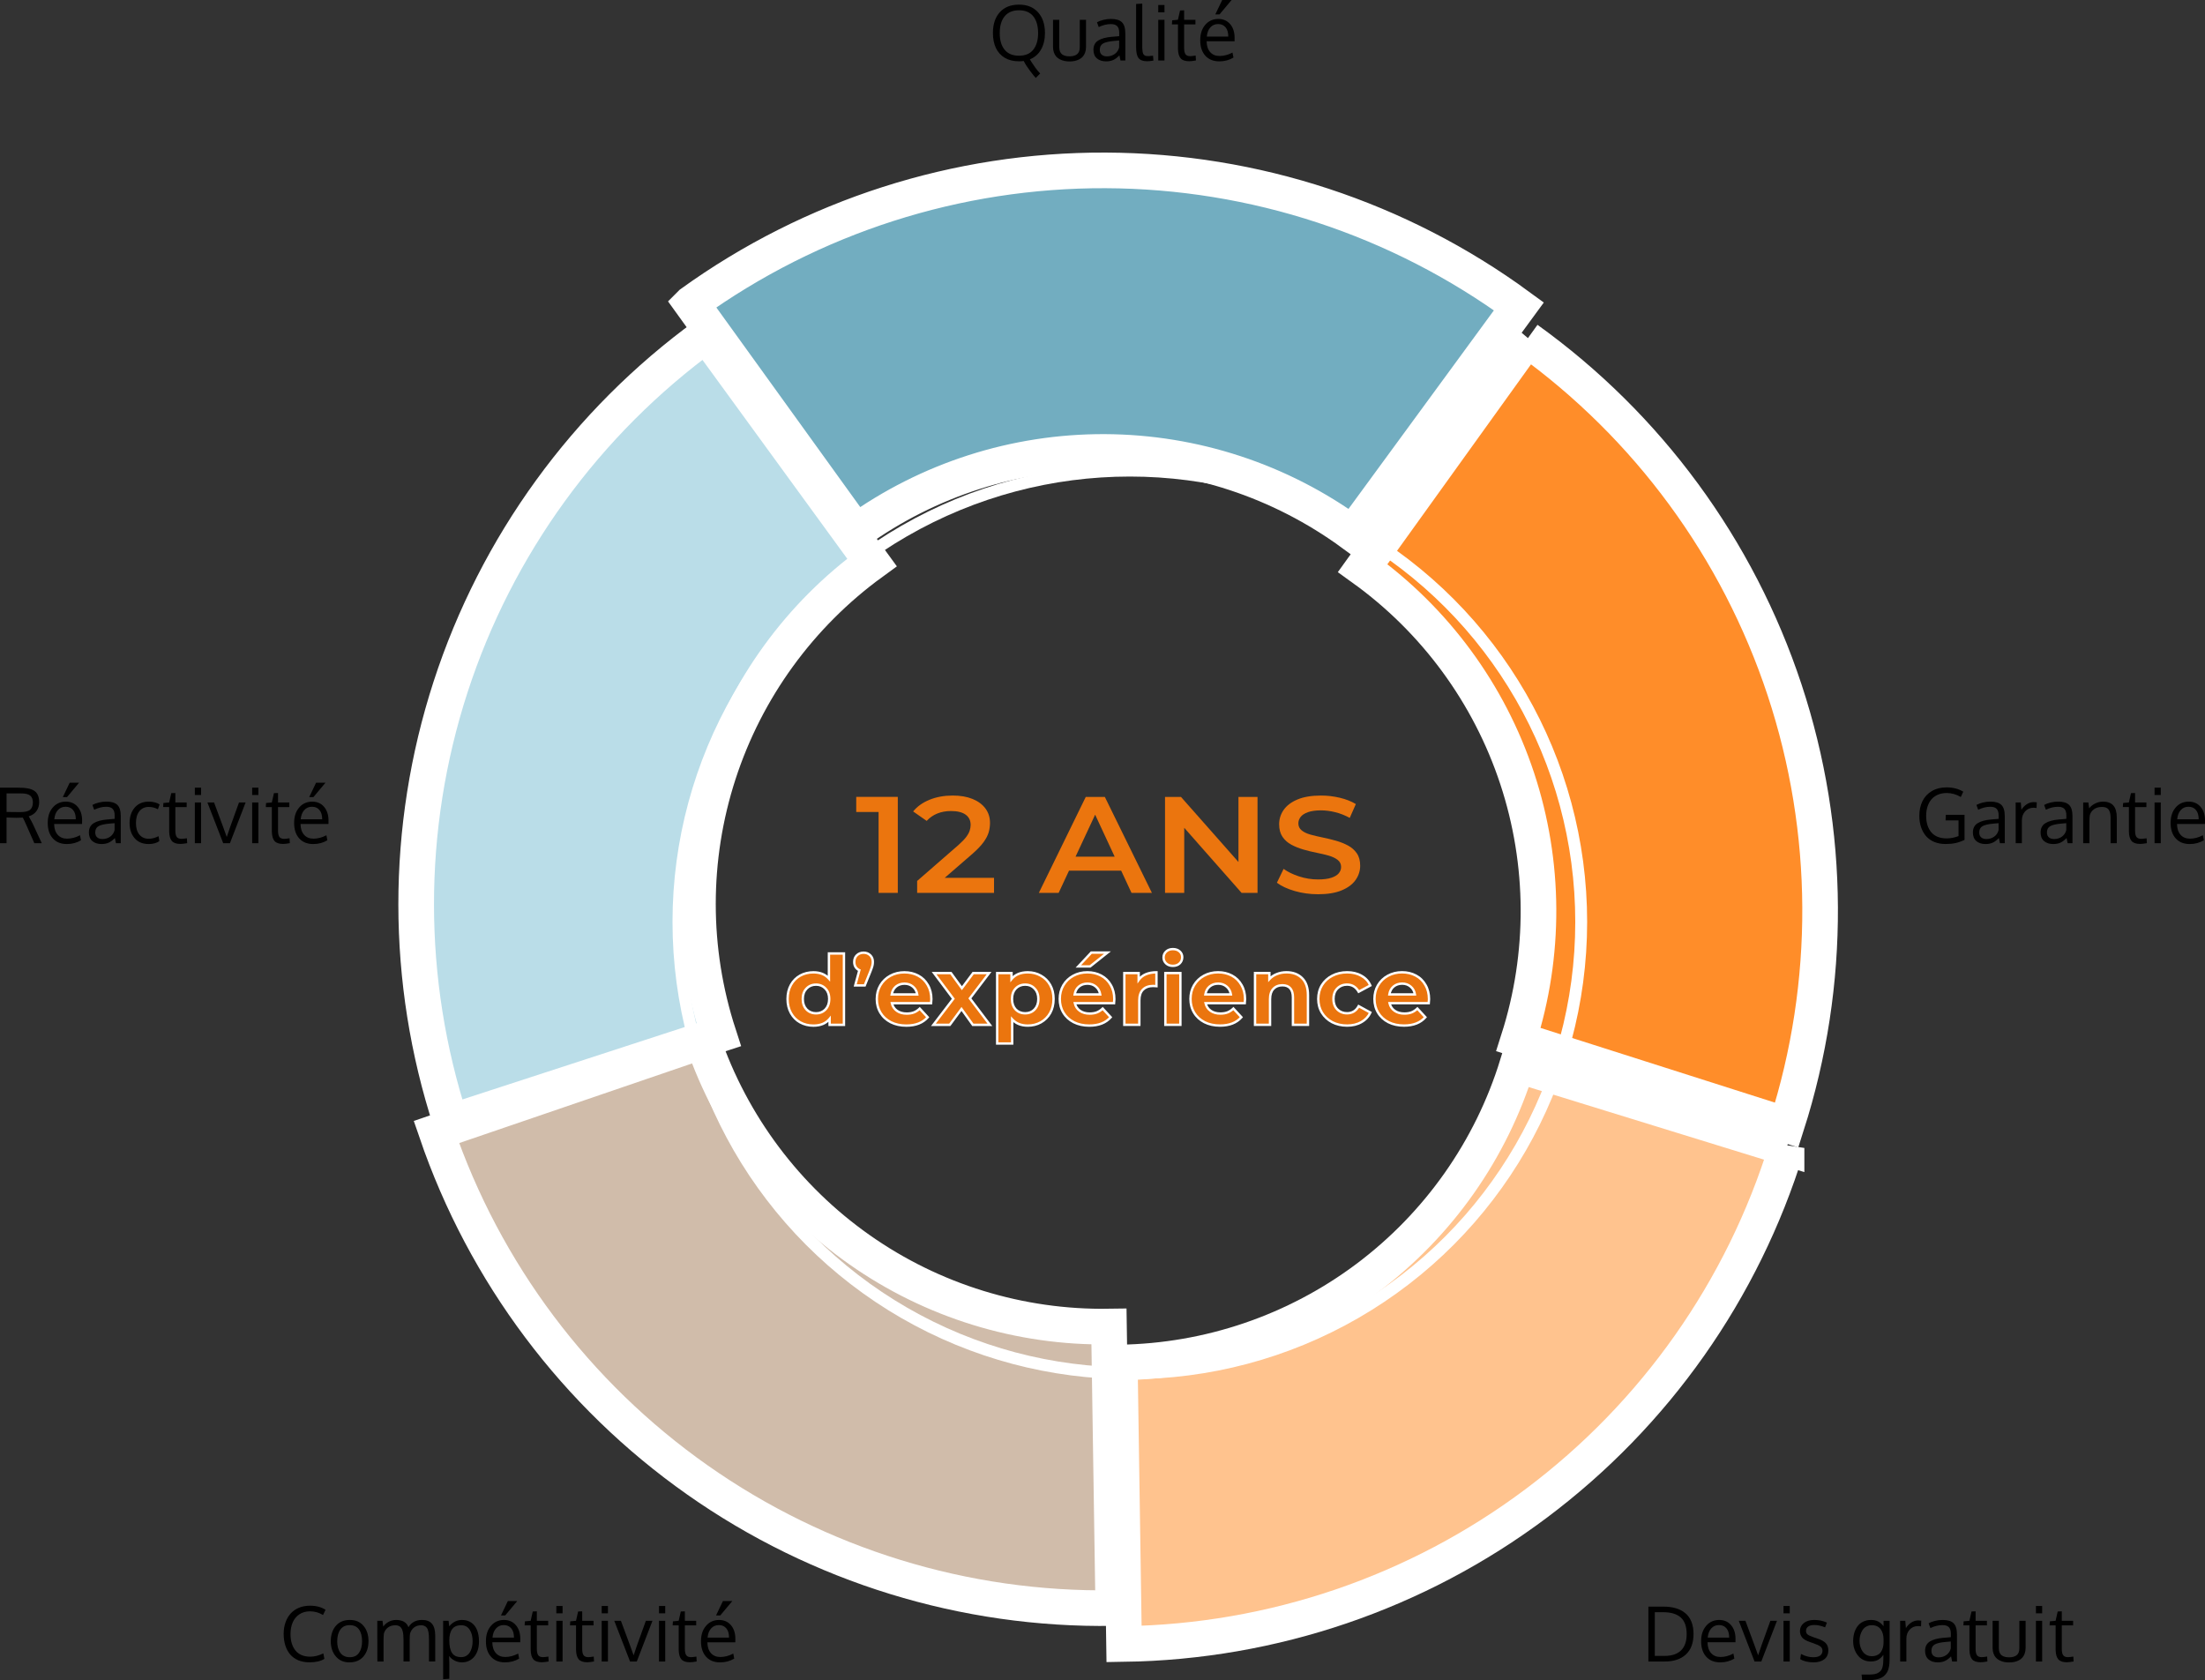 <?xml version="1.0" encoding="utf-8" ?>
<!DOCTYPE svg PUBLIC "-//W3C//DTD SVG 1.1//EN" "http://www.w3.org/Graphics/SVG/1.1/DTD/svg11.dtd">
<svg xmlns="http://www.w3.org/2000/svg" id="Calque_2" data-name="Calque 2" width="1856.31" height="1414.63" viewBox="0 0 1856.31 1414.63"><rect x="0" y="0" width="1856.31" height="1414.63" fill="#333333" stroke="none"/><g id="Calque_1-2" data-name="Calque 1"><path d="m1285.6,285.67c101.63,73.01,177.51,176.35,216.77,295.2,39.27,118.85,39.9,247.12,1.8,366.41l-225.84-71.99c22.86-71.58,22.48-148.54-1.08-219.85-23.55-71.31-69.08-133.31-130.06-177.12l138.41-192.65Z" style="fill: #ff8d29; stroke: #fff; stroke-width: 30px;"/><path d="m379.48,944.67c-38.76-118.97-38.82-247.18-.18-366.23,38.64-119.06,113.99-222.85,215.27-296.51l139.52,191.62c-60.76,44.2-105.98,106.47-129.16,177.91-23.18,71.43-23.14,148.35.11,219.74l-225.55,73.47Z" style="fill: #badde8; stroke: #fff; stroke-width: 30px;"/><path d="m1504.03,966.55c-36.89,119.56-110.73,224.37-210.92,299.4-100.19,75.03-221.59,116.42-346.81,118.25l-3.58-237.01c75.13-1.1,147.97-25.93,208.09-70.95,60.11-45.02,104.41-107.9,126.55-179.64l226.67,69.95Z" style="fill: #ffc38e; stroke: #fff; stroke-width: 30px;"/><path d="m582.03,255.34c101.52-73.18,223.61-112.35,348.77-111.88,125.15.47,246.94,40.55,347.91,114.49l-140.05,191.26c-60.59-44.36-133.66-68.41-208.75-68.69-75.09-.28-148.35,23.22-209.26,67.12l-138.62-192.3Z" style="fill: #72adc0; stroke: #fff; stroke-width: 30px;"/><path d="m937.23,1353.95c-125.14,1.92-247.67-35.83-350.03-107.83-102.37-72-179.31-174.56-219.8-292.98l224.3-76.7c24.3,71.05,70.46,132.59,131.88,175.79,61.42,43.2,134.93,65.85,210.02,64.7l3.63,237.02Z" style="fill: #d0bcaa; stroke: #fff; stroke-width: 30px;"/><path d="m710.42,802.79v60.1h-12.07v-5.02c-3.13,3.78-7.67,5.67-13.61,5.67-4.1,0-7.83-.92-11.18-2.75-3.29-1.84-5.89-4.46-7.78-7.86s-2.83-7.35-2.83-11.83.94-8.42,2.83-11.82c1.89-3.41,4.48-6.02,7.78-7.86,3.35-1.84,7.07-2.75,11.18-2.75,5.56,0,9.91,1.75,13.04,5.26v-21.14h12.64Zm-23.49,50.38c3.19,0,5.83-1.08,7.94-3.24,2.11-2.21,3.16-5.16,3.16-8.83s-1.05-6.59-3.16-8.75c-2.11-2.21-4.75-3.32-7.94-3.32s-5.91,1.11-8.02,3.32c-2.11,2.16-3.16,5.08-3.16,8.75s1.05,6.62,3.16,8.83c2.11,2.16,4.78,3.24,8.02,3.24Zm40.05-51.03c2.27,0,4.13.73,5.59,2.19,1.46,1.4,2.19,3.27,2.19,5.59,0,1.08-.14,2.16-.41,3.24-.27,1.08-.84,2.7-1.7,4.86l-4.7,11.66h-8.02l3.48-12.8c-1.35-.59-2.4-1.48-3.16-2.67-.76-1.19-1.13-2.62-1.13-4.29,0-2.32.73-4.19,2.19-5.59,1.51-1.46,3.4-2.19,5.67-2.19Zm57.05,39.12c0,.17-.08,1.3-.24,3.41h-32.97c.59,2.7,2,4.83,4.21,6.4,2.21,1.56,4.97,2.34,8.26,2.34,2.27,0,4.27-.32,5.99-.97,1.78-.7,3.43-1.78,4.94-3.24l6.72,7.29c-4.1,4.7-10.1,7.05-17.98,7.05-4.91,0-9.26-.95-13.04-2.84-3.78-1.94-6.7-4.61-8.75-8.01-2.05-3.41-3.08-7.27-3.08-11.59s1-8.1,3-11.5c2.05-3.46,4.83-6.13,8.34-8.02,3.56-1.94,7.53-2.91,11.91-2.91s8.13.91,11.58,2.75,6.16,4.48,8.1,7.94c2,3.4,3,7.37,3,11.9Zm-22.6-13.04c-2.86,0-5.26.81-7.21,2.43-1.94,1.62-3.13,3.84-3.56,6.65h21.46c-.43-2.76-1.62-4.95-3.56-6.57-1.94-1.67-4.32-2.51-7.13-2.51Zm57.53,34.67l-9.56-13.36-9.88,13.36h-13.77l16.77-21.95-16.2-21.63h14.17l9.23,12.72,9.48-12.72h13.45l-16.2,21.31,16.85,22.27h-14.34Zm46.23-44.22c4.05,0,7.72.94,11.02,2.83,3.34,1.84,5.96,4.46,7.85,7.86,1.89,3.35,2.84,7.26,2.84,11.74s-.95,8.43-2.84,11.83c-1.89,3.35-4.51,5.97-7.85,7.86-3.3,1.83-6.97,2.75-11.02,2.75-5.56,0-9.94-1.76-13.12-5.27v20.34h-12.64v-59.3h12.07v5.03c3.13-3.78,7.7-5.67,13.69-5.67Zm-2.19,34.5c3.24,0,5.89-1.08,7.94-3.24,2.11-2.21,3.16-5.16,3.16-8.83s-1.05-6.59-3.16-8.75c-2.05-2.21-4.7-3.32-7.94-3.32s-5.91,1.11-8.02,3.32c-2.05,2.16-3.07,5.08-3.07,8.75s1.02,6.62,3.07,8.83c2.11,2.16,4.78,3.24,8.02,3.24Zm75.04-11.91c0,.17-.08,1.3-.24,3.41h-32.97c.6,2.7,2,4.83,4.22,6.4,2.21,1.56,4.96,2.34,8.26,2.34,2.27,0,4.26-.32,5.99-.97,1.78-.7,3.43-1.78,4.94-3.24l6.73,7.29c-4.11,4.7-10.1,7.05-17.99,7.05-4.91,0-9.26-.95-13.04-2.84-3.78-1.94-6.69-4.61-8.74-8.01-2.06-3.41-3.08-7.27-3.08-11.59s1-8.1,2.99-11.5c2.06-3.46,4.84-6.13,8.35-8.02,3.56-1.94,7.53-2.91,11.9-2.91s8.13.91,11.59,2.75c3.45,1.84,6.15,4.48,8.1,7.94,2,3.4,2.99,7.37,2.99,11.9Zm-22.59-13.04c-2.87,0-5.27.81-7.21,2.43-1.95,1.62-3.14,3.84-3.57,6.65h21.47c-.43-2.76-1.62-4.95-3.57-6.57-1.94-1.67-4.32-2.51-7.12-2.51Zm3.24-26.16h13.6l-14.66,11.66h-9.88l10.94-11.66Zm39.84,23c1.51-2.1,3.53-3.69,6.07-4.77,2.59-1.08,5.56-1.62,8.91-1.62v11.66c-1.4-.11-2.35-.16-2.83-.16-3.62,0-6.46,1.02-8.51,3.08-2.05,1.99-3.08,5.02-3.08,9.07v20.57h-12.63v-43.58h12.07v5.75Zm22.49-5.75h12.64v43.58h-12.64v-43.58Zm6.32-6.07c-2.32,0-4.21-.68-5.67-2.03-1.46-1.35-2.18-3.02-2.18-5.02s.72-3.67,2.18-5.02c1.46-1.35,3.35-2.03,5.67-2.03s4.21.65,5.67,1.95c1.46,1.29,2.19,2.91,2.19,4.86,0,2.1-.73,3.86-2.19,5.26-1.46,1.35-3.35,2.03-5.67,2.03Zm60.73,28.02c0,.17-.08,1.3-.24,3.41h-32.97c.6,2.7,2,4.83,4.22,6.4,2.21,1.56,4.96,2.34,8.26,2.34,2.27,0,4.26-.32,5.99-.97,1.78-.7,3.43-1.78,4.94-3.24l6.73,7.29c-4.11,4.7-10.1,7.05-17.99,7.05-4.91,0-9.26-.95-13.04-2.84-3.78-1.94-6.69-4.61-8.74-8.01-2.06-3.41-3.08-7.27-3.08-11.59s1-8.1,2.99-11.5c2.06-3.46,4.84-6.13,8.35-8.02,3.56-1.94,7.53-2.91,11.9-2.91s8.13.91,11.59,2.75c3.45,1.84,6.15,4.48,8.1,7.94,2,3.4,2.99,7.37,2.99,11.9Zm-22.59-13.04c-2.87,0-5.27.81-7.21,2.43-1.95,1.62-3.14,3.84-3.57,6.65h21.47c-.43-2.76-1.62-4.95-3.57-6.57-1.94-1.67-4.32-2.51-7.12-2.51Zm57.49-9.55c5.4,0,9.75,1.62,13.05,4.86,3.34,3.24,5.02,8.04,5.02,14.41v24.95h-12.64v-23c0-3.46-.75-6.02-2.27-7.7-1.51-1.73-3.7-2.59-6.56-2.59-3.18,0-5.72,1-7.61,3-1.89,1.94-2.84,4.86-2.84,8.75v21.54h-12.63v-43.58h12.07v5.11c1.67-1.84,3.75-3.24,6.23-4.22,2.49-1.02,5.21-1.53,8.18-1.53Zm51.06,44.87c-4.65,0-8.83-.95-12.56-2.84-3.67-1.94-6.56-4.61-8.67-8.01-2.05-3.41-3.07-7.27-3.07-11.59s1.02-8.18,3.07-11.58c2.11-3.4,5-6.05,8.67-7.94,3.73-1.94,7.91-2.91,12.56-2.91s8.58.97,11.98,2.91c3.46,1.89,5.97,4.62,7.54,8.18l-9.8,5.27c-2.27-4-5.54-6-9.81-6-3.29,0-6.02,1.08-8.18,3.24s-3.24,5.11-3.24,8.83,1.08,6.67,3.24,8.83c2.16,2.16,4.89,3.24,8.18,3.24,4.32,0,7.59-2,9.81-5.99l9.8,5.34c-1.57,3.46-4.08,6.16-7.54,8.1-3.4,1.95-7.39,2.92-11.98,2.92Zm68.93-22.28c0,.17-.09,1.3-.25,3.41h-32.96c.59,2.7,1.99,4.83,4.21,6.4,2.21,1.56,4.97,2.34,8.26,2.34,2.27,0,4.27-.32,5.99-.97,1.79-.7,3.43-1.78,4.94-3.24l6.73,7.29c-4.11,4.7-10.1,7.05-17.98,7.05-4.92,0-9.27-.95-13.05-2.84-3.78-1.94-6.69-4.61-8.74-8.01-2.06-3.41-3.08-7.27-3.08-11.59s1-8.1,3-11.5c2.05-3.46,4.83-6.13,8.34-8.02,3.56-1.94,7.53-2.91,11.91-2.91s8.12.91,11.58,2.75c3.45,1.84,6.15,4.48,8.1,7.94,2,3.4,3,7.37,3,11.9Zm-22.6-13.04c-2.87,0-5.27.81-7.21,2.43-1.95,1.62-3.13,3.84-3.57,6.65h21.47c-.43-2.76-1.62-4.95-3.57-6.57-1.94-1.67-4.32-2.51-7.12-2.51Z" style="fill: #eb750e; stroke-width: 0px;"/><path d="m710.5,802.79h1v-1h-1v1Zm0,60.1v1h1v-1h-1Zm-12.07,0h-1v1h1v-1Zm0-5.02h1v-2.78l-1.77,2.14.77.64Zm-24.79,2.92l-.49.87h0l.48-.87Zm-7.78-7.86l.87-.49h0l-.87.49Zm0-23.65l.87.48h0l-.87-.48Zm7.78-7.86l-.48-.88h0s.49.88.49.88Zm24.22,2.51l-.75.67,1.75,1.95v-2.62h-1Zm0-21.14v-1h-1v1h1Zm-2.92,47.14l.72.7h0s-.72-.7-.72-.7Zm0-17.58l-.73.69h0s.72-.69.72-.69Zm-15.96,0l.72.7h0s-.72-.7-.72-.7Zm0,17.58l-.72.69h0s.72-.69.72-.69Zm30.51-47.14v60.1h2v-60.1h-2Zm1,59.1h-12.07v2h12.07v-2Zm-11.07,1v-5.02h-2v5.02h2Zm-1.77-5.66c-2.9,3.5-7.13,5.31-12.84,5.31v2c6.17,0,11.02-1.98,14.38-6.03l-1.54-1.28Zm-12.84,5.31c-3.95,0-7.51-.88-10.7-2.63l-.96,1.75c3.51,1.92,7.4,2.88,11.66,2.88v-2Zm-10.69-2.63c-3.13-1.74-5.59-4.22-7.39-7.47l-1.75.97c1.98,3.56,4.7,6.32,8.16,8.25l.97-1.75Zm-7.39-7.47c-1.8-3.23-2.71-7-2.71-11.34h-2c0,4.63.98,8.74,2.96,12.31l1.75-.97Zm-2.71-11.34c0-4.34.91-8.11,2.71-11.34l-1.75-.97c-1.98,3.57-2.96,7.69-2.96,12.31h2Zm2.71-11.34c1.8-3.24,4.26-5.73,7.39-7.47l-.97-1.74c-3.46,1.93-6.19,4.68-8.16,8.24l1.75.97Zm7.38-7.46c3.19-1.75,6.75-2.63,10.7-2.63v-2c-4.26,0-8.15.95-11.66,2.87l.96,1.76Zm10.7-2.63c5.33,0,9.39,1.67,12.29,4.93l1.49-1.34c-3.36-3.76-8-5.59-13.79-5.59v2Zm14.04,4.26v-21.14h-2v21.14h2Zm-1-20.14h12.64v-2h-12.64v2Zm-10.85,50.38c3.44,0,6.35-1.18,8.65-3.54l-1.43-1.4c-1.91,1.96-4.29,2.94-7.22,2.94v2Zm8.66-3.55c2.32-2.44,3.43-5.64,3.43-9.52h-2c0,3.47-.99,6.15-2.88,8.14l1.45,1.38Zm3.43-9.52c0-3.87-1.12-7.06-3.44-9.44l-1.43,1.39c1.89,1.94,2.88,4.58,2.88,8.05h2Zm-3.43-9.44c-2.3-2.42-5.22-3.63-8.66-3.63v2c2.93,0,5.3,1.01,7.21,3.01l1.45-1.38Zm-8.66-3.63c-3.49,0-6.44,1.21-8.74,3.63l1.45,1.38c1.9-2,4.31-3.01,7.29-3.01v-2Zm-8.73,3.63c-2.33,2.38-3.44,5.57-3.44,9.44h2c0-3.47.99-6.11,2.88-8.05l-1.43-1.39Zm-3.44,9.44c0,3.88,1.12,7.08,3.43,9.52l1.45-1.38c-1.89-1.99-2.88-4.67-2.88-8.14h-2Zm3.44,9.53c2.31,2.37,5.25,3.54,8.73,3.54v-2c-2.99,0-5.4-.99-7.3-2.94l-1.43,1.4Zm54.37-46.3l-.71.71h.01s.69-.71.69-.71Zm1.78,8.83l-.97-.25h0l.97.25Zm-1.7,4.86l.93.37h0l-.93-.37Zm-4.7,11.66v1h.67l.25-.63-.93-.37Zm-8.02,0l-.97-.26-.34,1.26h1.31v-1Zm3.48-12.8l.97.27.23-.84-.79-.34-.4.91Zm-3.16-2.67l-.84.54h0l.84-.54Zm1.05-9.88l.69.72h0l-.69-.72Zm5.67-1.19c2.03,0,3.63.64,4.88,1.9l1.41-1.42c-1.66-1.66-3.79-2.48-6.3-2.48v2Zm4.89,1.91c1.23,1.19,1.88,2.77,1.88,4.87h2c0-2.55-.81-4.69-2.49-6.31l-1.39,1.44Zm1.88,4.87c0,.99-.12,1.99-.38,2.99l1.94.49c.29-1.16.43-2.32.43-3.48h-2Zm-.38,2.99c-.25,1.02-.8,2.58-1.66,4.74l1.86.74c.87-2.17,1.46-3.84,1.74-4.99l-1.94-.49Zm-1.66,4.73l-4.7,11.67,1.86.74,4.7-11.66-1.86-.75Zm-3.77,11.04h-8.02v2h8.02v-2Zm-7.05,1.26l3.48-12.79-1.93-.53-3.48,12.8,1.93.52Zm2.92-13.97c-1.18-.52-2.07-1.28-2.72-2.3l-1.69,1.08c.87,1.36,2.08,2.38,3.6,3.05l.81-1.83Zm-2.72-2.3c-.64-1-.98-2.23-.98-3.75h-2c0,1.82.41,3.45,1.29,4.83l1.69-1.08Zm-.98-3.75c0-2.1.65-3.68,1.88-4.87l-1.39-1.44c-1.68,1.62-2.49,3.76-2.49,6.31h2Zm1.88-4.87c1.31-1.27,2.94-1.91,4.98-1.91v-2c-2.5,0-4.65.82-6.36,2.47l1.39,1.44Zm61.78,39.62v1h.93l.07-.93-1-.07Zm-32.97,0v-1h-1.24l.27,1.21.98-.21Zm4.21,6.4l.58-.82h0l-.58.82Zm14.26,1.37l.35.94h.02s-.37-.94-.37-.94Zm4.94-3.24l.73-.68-.69-.75-.74.71.69.72Zm6.72,7.29l.75.66.59-.68-.61-.66-.74.68Zm-31.02,4.21l-.46.89h.01s.45-.89.45-.89Zm-8.75-8.01l-.86.51h0l.86-.51Zm-.08-23.09l-.86-.51h0l.86.51Zm8.34-8.02l.47.88h0l-.48-.88Zm23.49-.16l.47-.88h0l-.47.88Zm8.1,7.94l-.87.49h0s0,.01,0,.01l.86-.5Zm-26.81,1.29l-.64-.77h0l.64.77Zm-3.56,6.65l-.99-.16-.18,1.16h1.17v-1Zm21.46,0v1h1.17l-.18-1.16-.99.16Zm-3.56-6.57l-.65.76h0s0,.01,0,.01l.64-.77Zm14.47,10.53s0,.01,0,.06c0,.05,0,.11-.01.19,0,.15-.02.37-.04.65-.04.57-.1,1.38-.18,2.43l1.99.15c.16-2.07.25-3.26.25-3.48h-2Zm.76,2.41h-32.97v2h32.97v-2Zm-33.94,1.21c.65,2.94,2.19,5.29,4.61,7l1.16-1.63c-2.01-1.42-3.27-3.34-3.81-5.8l-1.95.43Zm4.61,7c2.42,1.71,5.38,2.53,8.84,2.53v-2c-3.13,0-5.67-.74-7.68-2.16l-1.16,1.63Zm8.84,2.53c2.36,0,4.48-.33,6.34-1.03l-.7-1.87c-1.59.59-3.47.9-5.64.9v2Zm6.36-1.04c1.91-.75,3.67-1.91,5.27-3.45l-1.39-1.44c-1.43,1.38-2.96,2.38-4.61,3.03l.73,1.86Zm3.84-3.49l6.72,7.29,1.47-1.36-6.72-7.29-1.47,1.36Zm6.7,5.95c-3.87,4.43-9.55,6.71-17.23,6.71v2c8.09,0,14.39-2.42,18.74-7.39l-1.51-1.32Zm-17.23,6.71c-4.78,0-8.97-.92-12.59-2.73l-.89,1.79c3.94,1.97,8.44,2.94,13.49,2.94v-2Zm-12.58-2.73c-3.63-1.86-6.4-4.41-8.35-7.64l-1.71,1.03c2.16,3.57,5.21,6.37,9.15,8.39l.91-1.78Zm-8.35-7.64c-1.95-3.23-2.93-6.91-2.93-11.07h-2c0,4.49,1.07,8.53,3.22,12.1l1.71-1.03Zm-2.93-11.07c0-4.1.96-7.76,2.86-10.99l-1.72-1.02c-2.1,3.57-3.13,7.58-3.13,12.01h2Zm2.86-10.99c1.96-3.3,4.61-5.85,7.96-7.65l-.95-1.76c-3.67,1.98-6.59,4.78-8.73,8.39l1.72,1.02Zm7.96-7.65c3.4-1.86,7.21-2.79,11.43-2.79v-2c-4.53,0-8.66,1-12.39,3.03l.96,1.76Zm11.43-2.79c4.12,0,7.82.88,11.11,2.63l.94-1.76c-3.61-1.92-7.64-2.87-12.05-2.87v2Zm11.11,2.63c3.28,1.75,5.85,4.26,7.7,7.55l1.74-.98c-2.04-3.62-4.88-6.41-8.5-8.33l-.94,1.76Zm7.71,7.56c1.9,3.23,2.86,7.02,2.86,11.4h2c0-4.68-1.03-8.83-3.13-12.41l-1.73,1.01Zm-18.74-2.64c-3.06,0-5.7.88-7.85,2.66l1.28,1.54c1.74-1.45,3.91-2.2,6.57-2.2v-2Zm-7.85,2.66c-2.15,1.8-3.45,4.25-3.91,7.26l1.98.31c.4-2.6,1.48-4.58,3.22-6.03l-1.28-1.54Zm-2.92,8.42h21.46v-2h-21.46v2Zm22.45-1.16c-.47-2.97-1.76-5.38-3.91-7.17l-1.28,1.53c1.74,1.45,2.82,3.41,3.22,5.95l1.98-.31Zm-3.9-7.16c-2.14-1.85-4.76-2.76-7.78-2.76v2c2.59,0,4.73.77,6.48,2.27l1.3-1.51Zm49.75,32.91l-.81.58.3.42h.51v-1Zm-9.56-13.36l.81-.59-.8-1.11-.82,1.1.8.6Zm-9.88,13.36v1h.5l.3-.4-.8-.6Zm-13.77,0l-.79-.61-1.23,1.61h2.02v-1Zm16.77-21.95l.79.61.46-.6-.45-.61-.8.6Zm-16.2-21.63v-1h-2l1.2,1.6.8-.6Zm14.17,0l.81-.58-.3-.42h-.51v1Zm9.23,12.72l-.81.59.8,1.1.81-1.09-.8-.6Zm9.48-12.72v-1h-.5l-.3.41.8.59Zm13.45,0l.8.61,1.22-1.61h-2.02v1Zm-16.2,21.31l-.8-.61-.46.6.46.61.8-.6Zm16.85,22.27v1h2.01l-1.21-1.6-.8.6Zm-13.52-.58l-9.56-13.37-1.63,1.17,9.56,13.36,1.63-1.16Zm-11.17-13.38l-9.88,13.37,1.61,1.19,9.88-13.37-1.61-1.19Zm-9.08,12.96h-13.77v2h13.77v-2Zm-12.98,1.61l16.77-21.95-1.59-1.22-16.77,21.95,1.59,1.22Zm16.77-23.16l-16.2-21.63-1.6,1.2,16.2,21.63,1.6-1.2Zm-17-20.03h14.17v-2h-14.17v2Zm13.37-.41l9.23,12.72,1.62-1.18-9.23-12.71-1.62,1.17Zm10.85,12.73l9.48-12.72-1.6-1.19-9.48,12.71,1.6,1.2Zm8.67-12.32h13.45v-2h-13.45v2Zm12.65-1.6l-16.2,21.3,1.59,1.21,16.2-21.3-1.59-1.21Zm-16.2,22.51l16.85,22.27,1.59-1.2-16.85-22.28-1.6,1.21Zm17.65,20.67h-14.34v2h14.34v-2Zm42.91-40.39l-.5.87h.02s.48-.87.48-.87Zm7.85,7.86l-.87.48h0s.87-.48.87-.48Zm0,23.57l.87.49h.01s-.88-.49-.88-.49Zm-7.85,7.86l.48.87h.01l-.49-.87Zm-24.14-2.52l.74-.67-1.74-1.92v2.59h1Zm0,20.34v1h1v-1h-1Zm-12.64,0h-1v1h1v-1Zm0-59.3v-1h-1v1h1Zm12.07,0h1v-1h-1v1Zm0,5.03h-1v2.77l1.77-2.14-.77-.63Zm19.44,25.59l-.72-.69h0l.72.69Zm0-17.58l-.73.68h.01s.01.02.01.02l.71-.7Zm-15.96,0l-.72-.69h0s.72.69.72.69Zm0,17.58l-.73.68h.01s.01.02.01.02l.71-.7Zm10.21-30.26c3.89,0,7.39.9,10.52,2.7l.99-1.74c-3.45-1.98-7.3-2.96-11.51-2.96v2Zm10.54,2.71c3.18,1.74,5.66,4.22,7.46,7.46l1.75-.97c-1.98-3.56-4.74-6.32-8.25-8.25l-.96,1.76Zm7.46,7.47c1.8,3.17,2.71,6.91,2.71,11.25h2c0-4.62-.98-8.71-2.97-12.23l-1.74.98Zm2.71,11.25c0,4.34-.91,8.11-2.71,11.34l1.75.97c1.98-3.57,2.96-7.68,2.96-12.31h-2Zm-2.71,11.34c-1.8,3.19-4.29,5.67-7.47,7.47l.98,1.75c3.5-1.98,6.25-4.73,8.23-8.24l-1.74-.98Zm-7.47,7.47c-3.13,1.75-6.64,2.63-10.53,2.63v2c4.21,0,8.05-.96,11.5-2.88l-.97-1.75Zm-10.53,2.63c-5.33,0-9.42-1.67-12.38-4.94l-1.48,1.35c3.41,3.75,8.07,5.59,13.86,5.59v-2Zm-14.12-4.27v20.34h2v-20.34h-2Zm1,19.34h-12.64v2h12.64v-2Zm-11.64,1v-59.3h-2v59.3h2Zm-1-58.3h12.07v-2h-12.07v2Zm11.07-1v5.03h2v-5.03h-2Zm1.77,5.66c2.9-3.5,7.15-5.3,12.92-5.3v-2c-6.22,0-11.09,1.97-14.46,6.03l1.54,1.27Zm10.73,29.2c3.49,0,6.41-1.17,8.67-3.55l-1.45-1.38c-1.85,1.95-4.22,2.93-7.22,2.93v2Zm8.67-3.55c2.31-2.44,3.43-5.64,3.43-9.52h-2c0,3.47-.99,6.15-2.88,8.14l1.45,1.38Zm3.43-9.52c0-3.87-1.12-7.06-3.44-9.44l-1.43,1.39c1.88,1.94,2.87,4.58,2.87,8.05h2Zm-3.42-9.43c-2.26-2.43-5.18-3.64-8.68-3.64v2c2.99,0,5.36,1.01,7.21,3l1.47-1.36Zm-8.68-3.64c-3.49,0-6.43,1.21-8.74,3.63l1.45,1.38c1.9-2,4.31-3.01,7.29-3.01v-2Zm-8.74,3.64c-2.27,2.38-3.35,5.57-3.35,9.43h2c0-3.48.96-6.12,2.8-8.06l-1.45-1.37Zm-3.35,9.43c0,3.87,1.08,7.07,3.34,9.51l1.47-1.36c-1.85-1.99-2.81-4.67-2.81-8.15h-2Zm3.36,9.53c2.31,2.37,5.25,3.54,8.73,3.54v-2c-2.99,0-5.4-.99-7.3-2.94l-1.43,1.4Zm83.53-5.96v1h.93l.07-.93-1-.07Zm-32.97,0v-1h-1.24l.27,1.21.97-.21Zm4.22,6.4l.57-.82h0l-.57.82Zm14.25,1.37l.35.94h.02s-.37-.94-.37-.94Zm4.94-3.24l.74-.68-.69-.75-.74.71.69.72Zm6.73,7.29l.75.66.59-.68-.61-.66-.73.68Zm-31.03,4.21l-.45.89h.01s.44-.89.44-.89Zm-8.74-8.01l-.86.51h0l.86-.51Zm-.09-23.09l-.86-.51h0l.86.51Zm8.35-8.02l.47.88h.01l-.48-.88Zm23.49-.16l.47-.88h0l-.47.88Zm8.1,7.94l-.87.49h0s.01.01.01.01l.86-.5Zm-26.81,1.29l-.64-.77h0l.64.77Zm-3.57,6.65l-.99-.16-.17,1.16h1.16v-1Zm21.47,0v1h1.17l-.18-1.16-.99.16Zm-3.57-6.57l-.65.76h.01s.64-.76.64-.76Zm-3.88-28.67v-1h-.44l-.29.32.73.68Zm13.6,0l.63.78,2.24-1.78h-2.87v1Zm-14.66,11.66v1h.35l.28-.21-.63-.79Zm-9.88,0l-.73-.68-1.58,1.68h2.31v-1Zm29.29,27.54v.06c0,.05,0,.11-.01.19,0,.15-.02.37-.04.65-.04.57-.1,1.38-.19,2.43l2,.15c.16-2.07.24-3.26.24-3.48h-2Zm.76,2.41h-32.97v2h32.97v-2Zm-33.94,1.21c.64,2.94,2.19,5.29,4.61,7l1.15-1.63c-2-1.42-3.27-3.34-3.81-5.8l-1.95.43Zm4.61,7c2.42,1.71,5.38,2.53,8.84,2.53v-2c-3.13,0-5.67-.74-7.69-2.16l-1.15,1.63Zm8.84,2.53c2.36,0,4.48-.33,6.34-1.03l-.7-1.87c-1.59.59-3.47.9-5.64.9v2Zm6.36-1.04c1.91-.75,3.67-1.91,5.27-3.45l-1.39-1.44c-1.43,1.38-2.97,2.38-4.61,3.03l.73,1.86Zm3.84-3.49l6.72,7.29,1.47-1.36-6.72-7.29-1.47,1.36Zm6.7,5.95c-3.86,4.43-9.55,6.71-17.23,6.71v2c8.1,0,14.4-2.42,18.74-7.39l-1.51-1.32Zm-17.23,6.71c-4.78,0-8.97-.92-12.59-2.73l-.89,1.79c3.94,1.97,8.44,2.94,13.48,2.94v-2Zm-12.58-2.73c-3.63-1.86-6.4-4.41-8.35-7.64l-1.71,1.03c2.15,3.57,5.21,6.37,9.15,8.39l.91-1.78Zm-8.35-7.64c-1.95-3.23-2.93-6.91-2.93-11.07h-2c0,4.49,1.06,8.53,3.22,12.1l1.71-1.03Zm-2.93-11.07c0-4.1.96-7.76,2.86-10.99l-1.73-1.02c-2.09,3.57-3.13,7.58-3.13,12.01h2Zm2.85-10.99c1.96-3.3,4.61-5.85,7.96-7.65l-.95-1.76c-3.67,1.98-6.58,4.78-8.73,8.39l1.72,1.02Zm7.97-7.65c3.4-1.86,7.2-2.79,11.42-2.79v-2c-4.52,0-8.66,1-12.38,3.03l.96,1.76Zm11.42-2.79c4.12,0,7.82.88,11.12,2.63l.94-1.76c-3.62-1.92-7.64-2.87-12.06-2.87v2Zm11.12,2.63c3.28,1.75,5.84,4.26,7.7,7.55l1.74-.98c-2.04-3.62-4.88-6.41-8.5-8.33l-.94,1.76Zm7.71,7.56c1.89,3.23,2.85,7.02,2.85,11.4h2c0-4.68-1.03-8.83-3.13-12.41l-1.72,1.01Zm-18.74-2.64c-3.07,0-5.71.88-7.85,2.66l1.28,1.54c1.74-1.45,3.9-2.2,6.57-2.2v-2Zm-7.85,2.66c-2.16,1.8-3.45,4.25-3.92,7.26l1.98.31c.4-2.6,1.48-4.58,3.22-6.03l-1.28-1.54Zm-2.93,8.42h21.47v-2h-21.47v2Zm22.46-1.16c-.47-2.97-1.77-5.38-3.92-7.17l-1.28,1.53c1.74,1.45,2.82,3.41,3.22,5.95l1.98-.31Zm-3.9-7.16c-2.15-1.85-4.76-2.76-7.78-2.76v2c2.59,0,4.73.77,6.47,2.27l1.31-1.51Zm-4.54-26.92h13.6v-2h-13.6v2Zm12.98-1.78l-14.66,11.66,1.25,1.57,14.66-11.67-1.25-1.56Zm-14.04,11.44h-9.88v2h9.88v-2Zm-9.15,1.69l10.93-11.67-1.45-1.36-10.94,11.66,1.46,1.37Zm50.05,10.65h-1v3.11l1.81-2.52-.81-.59Zm6.07-4.77l-.38-.93h-.01l.39.93Zm8.91-1.62h1v-1h-1v1Zm0,11.66l-.08,1,1.08.08v-1.08h-1Zm-11.34,2.92l.7.71h.01s-.71-.71-.71-.71Zm-3.08,29.64v1h1v-1h-1Zm-12.63,0h-1v1h1v-1Zm0-43.58v-1h-1v1h1Zm12.07,0h1v-1h-1v1Zm.81,6.34c1.4-1.95,3.27-3.43,5.65-4.44l-.78-1.85c-2.7,1.15-4.87,2.86-6.5,5.12l1.63,1.17Zm5.65-4.44c2.44-1.02,5.28-1.54,8.52-1.54v-2c-3.45,0-6.56.55-9.29,1.69l.77,1.85Zm7.52-2.54v11.66h2v-11.66h-2Zm1.08,10.66c-1.4-.11-2.38-.16-2.91-.16v2c.44,0,1.34.05,2.75.16l.16-2Zm-2.91-.16c-3.82,0-6.93,1.08-9.22,3.37l1.42,1.41c1.82-1.82,4.37-2.78,7.8-2.78v-2Zm-9.21,3.36c-2.31,2.25-3.38,5.58-3.38,9.79h2c0-3.9.99-6.62,2.78-8.36l-1.4-1.43Zm-3.38,9.79v20.57h2v-20.57h-2Zm1,19.57h-12.63v2h12.63v-2Zm-11.63,1v-43.58h-2v43.58h2Zm-1-42.58h12.07v-2h-12.07v2Zm11.07-1v5.75h2v-5.75h-2Zm23.49,0v-1h-1v1h1Zm12.64,0h1v-1h-1v1Zm0,43.58v1h1v-1h-1Zm-12.64,0h-1v1h1v-1Zm.65-51.68l-.68.74h0l.68-.74Zm0-10.04l.68.73h0l-.68-.73Zm11.34-.08l-.66.75h0l.66-.75Zm0,10.12l.68.74h.01s.01-.02.01-.02l-.7-.72Zm-11.99,9.1h12.64v-2h-12.64v2Zm11.64-1v43.58h2v-43.58h-2Zm1,42.58h-12.64v2h12.64v-2Zm-11.64,1v-43.58h-2v43.58h2Zm5.32-50.65c-2.11,0-3.75-.61-4.99-1.76l-1.36,1.47c1.68,1.55,3.82,2.29,6.35,2.29v-2Zm-4.99-1.76c-1.25-1.16-1.86-2.57-1.86-4.29h-2c0,2.28.84,4.22,2.5,5.76l1.36-1.47Zm-1.86-4.29c0-1.72.61-3.13,1.86-4.29l-1.36-1.46c-1.66,1.54-2.5,3.48-2.5,5.75h2Zm1.86-4.29c1.24-1.15,2.88-1.76,4.99-1.76v-2c-2.53,0-4.67.75-6.35,2.3l1.36,1.46Zm4.99-1.76c2.13,0,3.77.59,5.01,1.7l1.33-1.5c-1.68-1.49-3.82-2.2-6.34-2.2v2Zm5.01,1.7c1.24,1.1,1.85,2.45,1.85,4.11h2c0-2.23-.85-4.12-2.52-5.61l-1.33,1.5Zm1.85,4.11c0,1.84-.63,3.34-1.88,4.54l1.39,1.44c1.66-1.6,2.49-3.62,2.49-5.98h-2Zm-1.87,4.53c-1.24,1.15-2.87,1.76-4.99,1.76v2c2.53,0,4.68-.74,6.35-2.29l-1.36-1.47Zm55.5,34.19v1h.93l.07-.93-1-.07Zm-32.97,0v-1h-1.24l.27,1.21.97-.21Zm4.22,6.4l.57-.82h0l-.57.82Zm14.25,1.37l.35.94h.02s-.37-.94-.37-.94Zm4.94-3.24l.74-.68-.69-.75-.74.71.69.72Zm6.73,7.29l.75.66.59-.68-.61-.66-.73.68Zm-31.03,4.21l-.45.89h0s.44-.89.44-.89Zm-8.74-8.01l-.86.51h0l.86-.51Zm-.09-23.09l-.86-.51h0l.86.51Zm8.35-8.02l.47.88h.01l-.48-.88Zm23.49-.16l.47-.88h0l-.47.88Zm8.1,7.94l-.87.49h0s.01.01.01.01l.86-.5Zm-26.81,1.29l-.64-.77h0l.64.77Zm-3.57,6.65l-.99-.16-.17,1.16h1.16v-1Zm21.47,0v1h1.17l-.18-1.16-.99.16Zm-3.57-6.57l-.65.76h.01s.64-.76.64-.76Zm14.47,10.53v.06c0,.05,0,.11-.01.19-.01.15-.02.37-.04.65-.04.57-.1,1.38-.19,2.43l2,.15c.16-2.07.24-3.26.24-3.48h-2Zm.76,2.41h-32.97v2h32.97v-2Zm-33.94,1.21c.64,2.94,2.19,5.29,4.61,7l1.15-1.63c-2-1.42-3.27-3.34-3.81-5.8l-1.95.43Zm4.61,7c2.42,1.71,5.38,2.53,8.84,2.53v-2c-3.13,0-5.67-.74-7.69-2.16l-1.15,1.63Zm8.84,2.53c2.36,0,4.48-.33,6.34-1.03l-.7-1.87c-1.59.59-3.47.9-5.64.9v2Zm6.36-1.04c1.91-.75,3.67-1.91,5.27-3.45l-1.39-1.44c-1.43,1.38-2.97,2.38-4.61,3.03l.73,1.86Zm3.84-3.49l6.72,7.29,1.47-1.36-6.72-7.29-1.47,1.36Zm6.7,5.95c-3.86,4.43-9.55,6.71-17.23,6.71v2c8.1,0,14.4-2.42,18.74-7.39l-1.51-1.32Zm-17.23,6.71c-4.78,0-8.97-.92-12.59-2.73l-.89,1.79c3.94,1.97,8.44,2.94,13.48,2.94v-2Zm-12.58-2.73c-3.63-1.86-6.4-4.41-8.35-7.64l-1.71,1.03c2.15,3.57,5.21,6.37,9.15,8.39l.91-1.78Zm-8.35-7.64c-1.95-3.23-2.93-6.91-2.93-11.07h-2c0,4.49,1.07,8.53,3.22,12.1l1.71-1.03Zm-2.93-11.07c0-4.1.96-7.76,2.86-10.99l-1.73-1.02c-2.09,3.57-3.13,7.58-3.13,12.01h2Zm2.85-10.99c1.96-3.3,4.61-5.85,7.96-7.65l-.95-1.76c-3.67,1.98-6.58,4.78-8.73,8.39l1.72,1.02Zm7.97-7.65c3.4-1.86,7.2-2.79,11.42-2.79v-2c-4.52,0-8.66,1-12.38,3.03l.96,1.76Zm11.42-2.79c4.12,0,7.82.88,11.12,2.63l.94-1.76c-3.62-1.92-7.64-2.87-12.06-2.87v2Zm11.12,2.63c3.28,1.75,5.84,4.26,7.7,7.55l1.74-.98c-2.04-3.62-4.88-6.41-8.5-8.33l-.94,1.76Zm7.71,7.56c1.89,3.23,2.85,7.02,2.85,11.4h2c0-4.68-1.03-8.83-3.13-12.41l-1.72,1.01Zm-18.74-2.64c-3.07,0-5.71.88-7.85,2.66l1.28,1.54c1.74-1.45,3.91-2.2,6.57-2.2v-2Zm-7.85,2.66c-2.16,1.8-3.45,4.25-3.92,7.26l1.98.31c.4-2.6,1.48-4.58,3.22-6.03l-1.28-1.54Zm-2.93,8.42h21.47v-2h-21.47v2Zm22.46-1.16c-.47-2.97-1.77-5.38-3.92-7.17l-1.28,1.53c1.74,1.45,2.82,3.41,3.22,5.95l1.98-.31Zm-3.9-7.16c-2.15-1.85-4.76-2.76-7.78-2.76v2c2.59,0,4.73.77,6.47,2.27l1.31-1.51Zm62.76-6.45l-.71.71h.01l.7-.71Zm5.02,39.36v1h1v-1h-1Zm-12.64,0h-1v1h1v-1Zm-2.27-30.7l-.75.66h.01s.74-.66.74-.66Zm-14.17.41l.72.69h0s-.72-.69-.72-.69Zm-2.84,30.29v1h1v-1h-1Zm-12.63,0h-1v1h1v-1Zm0-43.58v-1h-1v1h1Zm12.07,0h1v-1h-1v1Zm0,5.11h-1v2.58l1.74-1.91-.74-.67Zm6.23-4.22l.37.94h.01s.01-.01.01-.01l-.39-.93Zm8.18-.53c5.19,0,9.27,1.54,12.34,4.57l1.41-1.43c-3.52-3.45-8.13-5.14-13.75-5.14v2Zm12.35,4.57c3.09,2.99,4.72,7.5,4.72,13.7h2c0-6.54-1.72-11.64-5.33-15.13l-1.39,1.43Zm4.72,13.7v24.95h2v-24.95h-2Zm1,23.95h-12.64v2h12.64v-2Zm-11.64,1v-23h-2v23h2Zm0-23c0-3.58-.78-6.43-2.52-8.37l-1.49,1.34c1.28,1.42,2.01,3.69,2.01,7.03h2Zm-2.51-8.36c-1.75-1.99-4.24-2.93-7.32-2.93v2c2.65,0,4.53.79,5.81,2.25l1.51-1.32Zm-7.32-2.93c-3.41,0-6.23,1.08-8.34,3.31l1.45,1.37c1.68-1.76,3.93-2.68,6.89-2.68v-2Zm-8.33,3.3c-2.14,2.2-3.12,5.41-3.12,9.45h2c0-3.75.91-6.37,2.56-8.06l-1.44-1.39Zm-3.12,9.45v21.54h2v-21.54h-2Zm1,20.54h-12.63v2h12.63v-2Zm-11.63,1v-43.58h-2v43.58h2Zm-1-42.58h12.07v-2h-12.07v2Zm11.07-1v5.11h2v-5.11h-2Zm1.74,5.78c1.56-1.71,3.51-3.03,5.86-3.95l-.73-1.87c-2.62,1.03-4.83,2.51-6.61,4.47l1.48,1.35Zm5.88-3.96c2.35-.97,4.94-1.46,7.79-1.46v-2c-3.08,0-5.94.53-8.56,1.61l.77,1.85Zm46.29,39.57l-.47.89h.02s.45-.89.45-.89Zm-8.67-8.01l-.85.51h0s.85-.51.85-.51Zm0-23.17l-.85-.53h0s.85.53.85.53Zm8.67-7.94l.46.89h0l-.46-.89Zm24.54,0l-.49.87h0s.48-.87.48-.87Zm7.54,8.18l.47.88.81-.43-.37-.85-.91.4Zm-9.8,5.27l-.87.49.48.85.86-.46-.47-.88Zm-17.99-2.76l-.7-.7h0l.7.7Zm17.99,14.91l.47-.88-.87-.48-.48.87.88.49Zm9.8,5.34l.91.42.38-.85-.81-.44-.48.87Zm-7.54,8.1l-.49-.87h0l.49.87Zm-11.98,1.92c-4.51,0-8.54-.92-12.11-2.73l-.9,1.79c3.88,1.96,8.22,2.94,13.01,2.94v-2Zm-12.09-2.72c-3.52-1.86-6.28-4.42-8.29-7.66l-1.7,1.05c2.21,3.56,5.23,6.35,9.05,8.38l.94-1.77Zm-8.28-7.65c-1.95-3.23-2.93-6.91-2.93-11.07h-2c0,4.49,1.06,8.53,3.22,12.1l1.71-1.03Zm-2.93-11.07c0-4.15.98-7.83,2.93-11.06l-1.71-1.04c-2.16,3.57-3.22,7.62-3.22,12.1h2Zm2.92-11.05c2.01-3.25,4.76-5.77,8.28-7.58l-.92-1.78c-3.82,1.97-6.85,4.74-9.06,8.3l1.7,1.06Zm8.28-7.58c3.57-1.86,7.6-2.8,12.1-2.8v-2c-4.79,0-9.14,1-13.02,3.02l.92,1.78Zm12.1-2.8c4.44,0,8.26.94,11.49,2.78l.99-1.74c-3.58-2.04-7.75-3.04-12.48-3.04v2Zm11.5,2.79c3.27,1.78,5.63,4.35,7.1,7.7l1.83-.8c-1.65-3.77-4.32-6.66-7.97-8.66l-.96,1.76Zm7.54,6.42l-9.8,5.27.95,1.76,9.8-5.27-.95-1.76Zm-8.45,5.65c-2.43-4.28-6.02-6.5-10.68-6.5v2c3.88,0,6.83,1.78,8.94,5.49l1.74-.99Zm-10.68-6.5c-3.53,0-6.52,1.17-8.88,3.54l1.41,1.41c1.96-1.96,4.42-2.95,7.47-2.95v-2Zm-8.88,3.54c-2.39,2.38-3.54,5.6-3.54,9.53h2c0-3.52,1.02-6.19,2.95-8.12l-1.41-1.41Zm-3.54,9.53c0,3.93,1.15,7.15,3.54,9.54l1.41-1.42c-1.93-1.93-2.95-4.6-2.95-8.12h-2Zm3.54,9.54c2.36,2.36,5.35,3.53,8.88,3.53v-2c-3.05,0-5.51-.99-7.47-2.95l-1.41,1.42Zm8.88,3.53c2.32,0,4.41-.54,6.22-1.64,1.8-1.11,3.29-2.75,4.46-4.87l-1.75-.97c-1.04,1.88-2.3,3.24-3.76,4.13-1.45.89-3.17,1.35-5.17,1.35v2Zm9.33-6.12l9.8,5.35.96-1.75-9.81-5.35-.95,1.75Zm9.37,4.06c-1.48,3.25-3.84,5.8-7.12,7.64l.98,1.74c3.64-2.04,6.3-4.9,7.96-8.55l-1.82-.83Zm-7.12,7.64c-3.23,1.85-7.05,2.79-11.49,2.79v2c4.73,0,8.9-1,12.48-3.05l-.99-1.74Zm57.19-15.08v1h.93l.07-.93-1-.07Zm-32.96,0v-1h-1.25l.27,1.21.98-.21Zm4.21,6.4l.58-.82h0l-.58.82Zm14.25,1.37l.35.94h.02s-.37-.94-.37-.94Zm4.94-3.24l.74-.68-.69-.75-.74.71.69.72Zm6.73,7.29l.75.66.59-.68-.61-.66-.73.68Zm-31.03,4.21l-.45.89h.01s.44-.89.44-.89Zm-8.74-8.01l-.86.51h0l.86-.51Zm-.08-23.09l-.86-.51h-.01l.87.51Zm8.34-8.02l.47.88h.01l-.48-.88Zm23.49-.16l.47-.88h0l-.47.88Zm8.1,7.94l-.87.49h0s.01.01.01.01l.86-.5Zm-26.81,1.29l-.64-.77h0l.64.77Zm-3.57,6.65l-.98-.16-.18,1.16h1.16v-1Zm21.47,0v1h1.17l-.18-1.16-.99.16Zm-3.57-6.57l-.65.76h.01s.64-.76.64-.76Zm14.48,10.53s0,.01-.01.06c0,.05,0,.11-.01.19-.01.15-.02.37-.04.65-.04.57-.1,1.38-.18,2.43l1.99.15c.16-2.07.25-3.26.25-3.48h-2Zm.75,2.41h-32.96v2h32.96v-2Zm-33.94,1.21c.65,2.94,2.19,5.29,4.61,7l1.16-1.63c-2.01-1.42-3.28-3.34-3.82-5.8l-1.95.43Zm4.61,7c2.42,1.71,5.38,2.53,8.84,2.53v-2c-3.13,0-5.67-.74-7.68-2.16l-1.16,1.63Zm8.84,2.53c2.36,0,4.48-.33,6.34-1.03l-.7-1.87c-1.59.59-3.47.9-5.64.9v2Zm6.36-1.04c1.92-.75,3.67-1.91,5.27-3.45l-1.39-1.44c-1.43,1.38-2.96,2.38-4.61,3.03l.73,1.86Zm3.84-3.49l6.72,7.29,1.47-1.36-6.72-7.29-1.47,1.36Zm6.7,5.95c-3.86,4.43-9.55,6.71-17.22,6.71v2c8.09,0,14.39-2.42,18.73-7.39l-1.51-1.32Zm-17.22,6.71c-4.79,0-8.98-.92-12.6-2.73l-.89,1.79c3.94,1.97,8.44,2.94,13.49,2.94v-2Zm-12.59-2.73c-3.63-1.86-6.4-4.41-8.35-7.64l-1.71,1.03c2.15,3.57,5.21,6.37,9.15,8.39l.91-1.78Zm-8.35-7.64c-1.95-3.23-2.93-6.91-2.93-11.07h-2c0,4.49,1.07,8.53,3.22,12.1l1.71-1.03Zm-2.93-11.07c0-4.1.96-7.76,2.86-10.99l-1.73-1.02c-2.09,3.57-3.13,7.58-3.13,12.01h2Zm2.86-10.99c1.96-3.3,4.6-5.85,7.95-7.65l-.95-1.76c-3.67,1.98-6.58,4.78-8.72,8.39l1.72,1.02Zm7.96-7.65c3.4-1.86,7.21-2.79,11.43-2.79v-2c-4.53,0-8.67,1-12.39,3.03l.96,1.76Zm11.43-2.79c4.11,0,7.81.88,11.11,2.63l.94-1.76c-3.62-1.92-7.64-2.87-12.05-2.87v2Zm11.11,2.63c3.28,1.75,5.85,4.26,7.7,7.55l1.74-.98c-2.04-3.62-4.87-6.41-8.5-8.33l-.94,1.76Zm7.71,7.56c1.89,3.23,2.86,7.02,2.86,11.4h2c0-4.68-1.04-8.83-3.14-12.41l-1.72,1.01Zm-18.74-2.64c-3.07,0-5.71.88-7.85,2.66l1.28,1.54c1.74-1.45,3.91-2.2,6.57-2.2v-2Zm-7.85,2.66c-2.16,1.8-3.45,4.25-3.91,7.26l1.97.31c.4-2.6,1.48-4.58,3.22-6.03l-1.28-1.54Zm-2.93,8.42h21.47v-2h-21.47v2Zm22.46-1.16c-.47-2.97-1.77-5.38-3.92-7.17l-1.28,1.53c1.74,1.45,2.82,3.41,3.22,5.95l1.98-.31Zm-3.9-7.16c-2.15-1.85-4.76-2.76-7.78-2.76v2c2.59,0,4.73.77,6.47,2.27l1.31-1.51Z" style="fill: #fff; stroke-width: 0px;"/><path d="m872,65.63c-1-1-2.66-3.04-4.97-6.13-2.31-3.06-4.04-5.78-5.19-8.16-1.29.19-2.62.28-4,.28-4.66,0-8.66-.99-12-2.97-3.31-2-5.8-4.77-7.47-8.31-1.65-3.56-2.47-7.74-2.47-12.53,0-7.4,1.93-13.23,5.78-17.5s9.25-6.41,16.18-6.41,12.18,2.16,16.03,6.47c3.88,4.29,5.82,10.11,5.82,17.47,0,5.35-1.1,9.97-3.28,13.84-2.19,3.85-5.33,6.61-9.41,8.28.33.58.79,1.34,1.37,2.28.59.96,1.64,2.5,3.16,4.63,1.54,2.15,2.92,3.81,4.13,5l-3.69,3.75Zm-26.25-23.78c2.73,3.38,6.76,5.06,12.09,5.06s9.35-1.69,12.03-5.06c2.71-3.38,4.07-8.04,4.07-14s-1.37-10.8-4.1-14.16c-2.71-3.35-6.7-5.03-11.97-5.03s-9.29,1.68-12.06,5.03-4.16,8.07-4.16,14.16,1.36,10.6,4.09,14Zm40.75-2.34v-22.84h5.25v22.91c0,1.5.21,2.77.62,3.81.44,1.04,1.06,1.85,1.85,2.44.81.56,1.72.97,2.72,1.22,1.02.25,2.18.38,3.5.38,2.7,0,4.81-.59,6.31-1.78,1.52-1.19,2.28-3.21,2.28-6.06v-22.91h5.25v22.84c0,1.75-.25,3.32-.75,4.72s-1.18,2.56-2.03,3.5c-.83.92-1.84,1.68-3.03,2.28-1.19.6-2.45,1.04-3.78,1.31-1.32.27-2.73.41-4.25.41s-2.92-.14-4.25-.41c-1.34-.27-2.61-.71-3.82-1.31-1.18-.62-2.21-1.4-3.09-2.31-.85-.94-1.53-2.1-2.03-3.5s-.75-2.96-.75-4.69Zm45.47,7.94c2.48,0,4.65-.68,6.53-2.03,1.89-1.38,3.11-3.22,3.66-5.53v-5.78c-.11,0-.74.05-1.91.16-1.15.1-1.9.17-2.25.19-4.52.4-7.68,1.14-9.47,2.22-1.77,1.08-2.66,2.82-2.66,5.22,0,1.83.55,3.22,1.63,4.16,1.08.94,2.57,1.41,4.47,1.41Zm11.34,3.5c-.31-1.33-.61-2.77-.91-4.31-1.89,1.9-3.67,3.21-5.34,3.94-1.67.73-3.62,1.09-5.87,1.09-3.21,0-5.8-.83-7.75-2.5-1.94-1.69-2.91-4.1-2.91-7.25,0-3.5,1.32-6.09,3.97-7.78,2.67-1.69,6.5-2.74,11.5-3.16.69-.06,1.72-.15,3.09-.25,1.4-.12,2.44-.22,3.13-.28v-3.03c0-2.42-.56-4.21-1.69-5.38-1.13-1.17-2.9-1.75-5.31-1.75-3.38,0-6.78.83-10.22,2.5-.11-.25-.38-.97-.81-2.16-.44-1.21-.67-1.83-.69-1.88,1.52-.85,3.32-1.53,5.4-2.03,2.11-.52,4.24-.78,6.41-.78,4.27,0,7.35.94,9.22,2.81,1.9,1.85,2.84,5.02,2.84,9.5v22.69h-4.06Zm22.28.62c-3.33,0-5.7-.9-7.09-2.69-1.38-1.79-2.06-4.91-2.06-9.34V3.34l5.18-.31v34.44c0,1.42.01,2.55.04,3.41.04.85.12,1.7.24,2.53.13.81.3,1.43.5,1.84.21.42.52.8.91,1.16.4.33.87.56,1.41.69.56.1,1.25.16,2.06.16.67,0,1.98-.12,3.94-.37l.28,4.16c-2.15.35-3.95.53-5.41.53Zm14.75-34.91v34.28h-5.25V16.66h5.25Zm0-12.47v6.19h-5.25v-6.19h5.25Zm20.78,47.38c-3.37,0-5.77-.82-7.18-2.47-1.42-1.65-2.17-4.3-2.25-7.97v-20.59h-5.1l.22-3.44,4.85-.44,1.78-7.84,3.43-.12v7.97h9.53v3.88h-9.53v19.66c0,2.6.4,4.44,1.19,5.5.79,1.06,2.15,1.59,4.06,1.59.69,0,2.18-.17,4.47-.5l.22,4.12c-2.48.44-4.37.66-5.69.66ZM1036.84,0l-10.15,12.13h-3.57l5.82-12.13h7.9Zm-5.09,23c-1.52-1.83-3.62-2.75-6.28-2.75s-4.85.95-6.53,2.84c-1.69,1.88-2.68,4.45-2.97,7.72h18.09c0-3.4-.77-6-2.31-7.81Zm-5.25,28.66c-4.98,0-8.91-1.58-11.78-4.75-2.86-3.17-4.28-7.5-4.28-13s1.38-9.61,4.15-12.91c2.77-3.31,6.42-5,10.94-5.06,4.25,0,7.61,1.46,10.09,4.38,2.5,2.9,3.75,6.77,3.75,11.62,0,.25-.01.71-.03,1.38v1.44h-23.53c.06,3.9,1.06,6.94,3,9.13,1.96,2.17,4.58,3.25,7.88,3.25,3.62,0,7.26-.96,10.9-2.88l.81,4.22c-3.47,2.12-7.44,3.19-11.9,3.19Z" style="stroke-width: 0px;"/><path d="m1637.87,710.63c-3.52,0-6.68-.59-9.5-1.75-2.79-1.19-5.1-2.84-6.93-4.94-1.82-2.12-3.21-4.64-4.19-7.53-.96-2.9-1.44-6.07-1.44-9.53,0-4.67.89-8.79,2.66-12.38,1.77-3.58,4.4-6.41,7.9-8.47,3.5-2.06,7.65-3.09,12.44-3.09,5.31,0,9.98,1.21,14,3.62l-2.06,4.47c-3.88-2.23-7.83-3.34-11.88-3.34-2.81,0-5.33.49-7.56,1.47-2.21.96-4.02,2.3-5.44,4.03-1.39,1.71-2.46,3.73-3.21,6.06-.73,2.31-1.1,4.85-1.1,7.63,0,5.87,1.46,10.52,4.38,13.94,2.93,3.39,7.26,5.09,12.97,5.09,3.25,0,6.55-.66,9.9-1.97v-13.19h-10.9l.18-4.72h15.78v21.13c-2.62,1.25-5.16,2.14-7.62,2.69-2.44.52-5.23.78-8.38.78Zm34.47-4.19c2.48,0,4.66-.68,6.53-2.03,1.9-1.38,3.12-3.22,3.66-5.53v-5.78c-.1,0-.74.05-1.91.15-1.14.11-1.89.17-2.25.19-4.52.4-7.67,1.14-9.46,2.22-1.78,1.08-2.66,2.82-2.66,5.22,0,1.83.54,3.22,1.62,4.15,1.09.94,2.58,1.41,4.47,1.41Zm11.35,3.5c-.32-1.33-.62-2.77-.91-4.31-1.9,1.89-3.68,3.21-5.34,3.93-1.67.73-3.63,1.1-5.88,1.1-3.21,0-5.79-.83-7.75-2.5-1.94-1.69-2.9-4.11-2.9-7.25,0-3.5,1.32-6.09,3.96-7.78,2.67-1.69,6.5-2.74,11.5-3.16.69-.06,1.72-.14,3.1-.25,1.39-.12,2.44-.22,3.12-.28v-3.03c0-2.42-.56-4.21-1.68-5.38-1.13-1.17-2.9-1.75-5.32-1.75-3.37,0-6.78.83-10.22,2.5-.1-.25-.37-.97-.81-2.16-.44-1.21-.67-1.83-.69-1.88,1.52-.85,3.33-1.53,5.41-2.03,2.1-.52,4.24-.78,6.41-.78,4.27,0,7.34.94,9.22,2.81,1.89,1.85,2.84,5.02,2.84,9.5v22.69h-4.06Zm28.43-34.59c.94,0,1.8.06,2.57.19l-.19,4.81c-.96-.17-1.79-.25-2.5-.25-2.92,0-5.29,1.02-7.13,3.06-1.81,2.02-2.71,4.53-2.71,7.53v19.25h-5.22c-.02-21.04-.03-32.47-.03-34.28h4.34l.5,6.16c1.19-1.94,2.7-3.5,4.53-4.69,1.83-1.19,3.78-1.78,5.84-1.78Zm17.22,31.09c2.48,0,4.66-.68,6.53-2.03,1.9-1.38,3.12-3.22,3.66-5.53v-5.78c-.1,0-.74.05-1.91.15-1.14.11-1.89.17-2.25.19-4.52.4-7.67,1.14-9.46,2.22-1.78,1.08-2.66,2.82-2.66,5.22,0,1.83.54,3.22,1.62,4.15,1.09.94,2.58,1.41,4.47,1.41Zm11.35,3.5c-.32-1.33-.62-2.77-.91-4.31-1.9,1.89-3.68,3.21-5.34,3.93-1.67.73-3.63,1.1-5.88,1.1-3.21,0-5.79-.83-7.75-2.5-1.94-1.69-2.9-4.11-2.9-7.25,0-3.5,1.32-6.09,3.96-7.78,2.67-1.69,6.5-2.74,11.5-3.16.69-.06,1.72-.14,3.1-.25,1.39-.12,2.44-.22,3.12-.28v-3.03c0-2.42-.56-4.21-1.68-5.38-1.13-1.17-2.9-1.75-5.32-1.75-3.37,0-6.78.83-10.22,2.5-.1-.25-.37-.97-.81-2.16-.44-1.21-.67-1.83-.69-1.88,1.52-.85,3.33-1.53,5.41-2.03,2.1-.52,4.24-.78,6.41-.78,4.27,0,7.34.94,9.22,2.81,1.89,1.85,2.84,5.02,2.84,9.5v22.69h-4.06Zm13.06,0v-34.28h4.37l.66,4.91c1.35-1.69,3.04-3.04,5.06-4.06,2.04-1.04,4.24-1.56,6.6-1.56,3.95,0,6.88,1.11,8.78,3.34,1.89,2.21,2.84,5.61,2.84,10.22v21.44h-5.22c0-13.75-.01-21.11-.03-22.09-.08-2.92-.68-5.05-1.78-6.41-1.08-1.35-2.91-2.03-5.47-2.03-2.69,0-4.93.65-6.72,1.94-1.79,1.29-2.96,2.97-3.5,5.03-.21,1.4-.31,3-.31,4.81v18.75h-5.28Zm47.94.62c-3.38,0-5.77-.82-7.19-2.46-1.42-1.65-2.17-4.31-2.25-7.97v-20.6h-5.09l.21-3.44,4.85-.44,1.78-7.84,3.44-.12v7.97h9.53v3.88h-9.53v19.66c0,2.6.39,4.44,1.18,5.5.8,1.06,2.15,1.59,4.07,1.59.68,0,2.17-.16,4.47-.5l.21,4.13c-2.48.44-4.37.65-5.68.65Zm17.4-34.9v34.28h-5.25v-34.28h5.25Zm0-12.47v6.19h-5.25v-6.19h5.25Zm29.6,18.81c-1.52-1.83-3.62-2.75-6.28-2.75s-4.85.95-6.54,2.84c-1.68,1.88-2.67,4.45-2.96,7.72h18.09c0-3.4-.77-6.01-2.31-7.82Zm-5.25,28.66c-4.98,0-8.91-1.58-11.78-4.75-2.86-3.17-4.29-7.5-4.29-13s1.39-9.62,4.16-12.91c2.77-3.31,6.42-5,10.94-5.06,4.25,0,7.61,1.46,10.09,4.38,2.5,2.9,3.75,6.77,3.75,11.62,0,.25-.01.71-.03,1.38v1.43h-23.53c.06,3.9,1.06,6.94,3,9.13,1.96,2.16,4.58,3.25,7.87,3.25,3.63,0,7.26-.96,10.91-2.88l.81,4.22c-3.48,2.13-7.45,3.19-11.9,3.19Z" style="stroke-width: 0px;"/><path d="m261,1356.69c-3.48,0-6.48.84-9,2.53-2.5,1.69-4.36,3.96-5.59,6.81-1.23,2.86-1.84,6.14-1.84,9.85,0,2.77.33,5.3,1,7.59.67,2.27,1.67,4.27,3,6,1.33,1.71,3.06,3.04,5.19,4,2.15.94,4.6,1.41,7.38,1.41,3.56,0,7.25-.93,11.06-2.78l.91,4.59c-3.1,1.96-7.3,2.94-12.59,2.94-3.48,0-6.6-.58-9.38-1.72-2.75-1.17-5.03-2.8-6.84-4.91-1.79-2.12-3.16-4.64-4.09-7.56-.94-2.94-1.41-6.2-1.41-9.78s.51-6.65,1.53-9.56c1.02-2.92,2.46-5.42,4.31-7.5,1.88-2.11,4.21-3.74,7-4.91,2.79-1.17,5.9-1.75,9.31-1.75,5.19,0,9.56,1.15,13.12,3.44l-2.12,4.4c-3.42-2.06-7.06-3.09-10.94-3.09Zm22.88,25.19c0,4.06.9,7.32,2.69,9.78,1.81,2.44,4.45,3.66,7.91,3.66s5.99-1.22,7.72-3.66c1.75-2.44,2.62-5.72,2.62-9.84s-.86-7.48-2.59-9.88c-1.71-2.42-4.32-3.62-7.84-3.62s-6.02,1.22-7.81,3.68c-1.79,2.46-2.69,5.75-2.69,9.88Zm26.34-.1c0,5.32-1.42,9.63-4.25,12.94-2.83,3.29-6.75,4.94-11.75,4.94s-8.65-1.67-11.5-5c-2.83-3.33-4.25-7.62-4.25-12.84s1.43-9.65,4.28-12.94c2.85-3.29,6.77-4.94,11.75-4.94s8.74,1.66,11.53,4.97c2.79,3.29,4.19,7.58,4.19,12.87Zm50.94,17.16v-17.84c0-1.67-.04-3.07-.12-4.19-.06-1.13-.23-2.27-.5-3.44-.25-1.17-.61-2.08-1.09-2.75-.46-.69-1.1-1.24-1.94-1.66-.83-.43-1.83-.65-3-.65-2.29,0-4.25.61-5.88,1.84-1.6,1.23-2.75,2.96-3.44,5.19-.19,1.5-.28,3.1-.28,4.81v18.69h-5.22v-18.41c0-1.54-.05-2.87-.16-4-.1-1.14-.3-2.25-.59-3.31-.29-1.08-.69-1.96-1.19-2.62-.48-.67-1.12-1.2-1.94-1.6-.81-.39-1.78-.59-2.91-.59-2.5,0-4.6.63-6.31,1.91-1.69,1.27-2.82,2.95-3.41,5.06-.19,1.6-.28,3.34-.28,5.22v18.34h-5.22c-.04-21.44-.06-32.86-.06-34.28h4.38l.66,4.9c1.04-1.58,2.52-2.91,4.44-4,1.92-1.08,4.09-1.62,6.53-1.62,1.27,0,2.44.14,3.5.41,1.08.25,1.98.57,2.69.97.73.39,1.38.87,1.94,1.43.56.54,1,1.09,1.31,1.63.31.52.57,1.07.78,1.65,2.5-4.06,6.32-6.09,11.47-6.09,3.81,0,6.6,1.09,8.38,3.28,1.79,2.17,2.69,5.39,2.69,9.66v22.06h-5.22Zm11.91,14.88v-49.16h4.59l.5,4.66c3-3.59,6.6-5.38,10.81-5.38,3.12,0,5.77.78,7.94,2.34,2.17,1.57,3.76,3.68,4.78,6.35,1.04,2.66,1.56,5.78,1.56,9.34s-.56,6.46-1.69,9.13c-1.12,2.64-2.78,4.74-4.97,6.28-2.17,1.52-4.71,2.28-7.62,2.28-2.21,0-4.28-.49-6.22-1.47-1.94-1-3.49-2.31-4.66-3.94.13,2.25.19,4.44.19,6.57v12.65l-5.22.35Zm15.19-18.57c1.58,0,3-.35,4.25-1.06,1.25-.73,2.26-1.72,3.03-2.97s1.35-2.67,1.75-4.25c.4-1.6.59-3.33.59-5.19,0-3.91-.82-7.12-2.47-9.62-1.65-2.52-4.05-3.78-7.22-3.78-6.62,0-9.94,4.28-9.94,12.84,0,4.65.77,8.15,2.31,10.5,1.56,2.36,4.12,3.53,7.69,3.53Zm47.22-47.25l-10.16,12.13h-3.56l5.81-12.13h7.91Zm-5.09,23c-1.52-1.83-3.61-2.75-6.28-2.75s-4.84.95-6.53,2.85c-1.69,1.87-2.68,4.44-2.97,7.72h18.09c0-3.4-.77-6-2.31-7.82Zm-5.25,28.66c-4.98,0-8.91-1.58-11.78-4.75-2.85-3.17-4.28-7.5-4.28-13s1.39-9.62,4.16-12.91c2.77-3.31,6.42-5,10.94-5.06,4.25,0,7.61,1.46,10.09,4.38,2.5,2.89,3.75,6.77,3.75,11.62,0,.25-.01.71-.03,1.38v1.43h-23.53c.06,3.9,1.06,6.94,3,9.13,1.96,2.16,4.58,3.25,7.88,3.25,3.62,0,7.26-.96,10.91-2.88l.81,4.22c-3.48,2.13-7.45,3.19-11.91,3.19Zm31.06-.1c-3.38,0-5.77-.82-7.19-2.46-1.42-1.65-2.17-4.31-2.25-7.97v-20.6h-5.09l.22-3.43,4.84-.44,1.78-7.84,3.44-.13v7.97h9.53v3.87h-9.53v19.66c0,2.6.4,4.44,1.19,5.5.79,1.06,2.15,1.59,4.06,1.59.69,0,2.18-.16,4.47-.5l.22,4.13c-2.48.44-4.38.65-5.69.65Zm17.41-34.9v34.28h-5.25v-34.28h5.25Zm0-12.47v6.19h-5.25v-6.19h5.25Zm20.78,47.37c-3.38,0-5.77-.82-7.19-2.46-1.42-1.65-2.17-4.31-2.25-7.97v-20.6h-5.09l.22-3.43,4.84-.44,1.78-7.84,3.44-.13v7.97h9.53v3.87h-9.53v19.66c0,2.6.4,4.44,1.19,5.5.79,1.06,2.15,1.59,4.06,1.59.69,0,2.18-.16,4.47-.5l.22,4.13c-2.48.44-4.38.65-5.69.65Zm17.41-34.9v34.28h-5.25v-34.28h5.25Zm0-12.47v6.19h-5.25v-6.19h5.25Zm18.62,46.75l-13.28-34.28h5.59l7.56,20.37s1.04,2.9,3.12,8.69c.71-2.23,1.69-5.1,2.94-8.62,1.58-4.44,4.04-11.25,7.38-20.44h5.56l-13.19,34.28h-5.69Zm29.62-34.28v34.28h-5.25v-34.28h5.25Zm0-12.47v6.19h-5.25v-6.19h5.25Zm20.78,47.37c-3.38,0-5.77-.82-7.19-2.46-1.42-1.65-2.17-4.31-2.25-7.97v-20.6h-5.09l.22-3.43,4.84-.44,1.78-7.84,3.44-.13v7.97h9.53v3.87h-9.53v19.66c0,2.6.4,4.44,1.19,5.5.79,1.06,2.15,1.59,4.06,1.59.69,0,2.18-.16,4.47-.5l.22,4.13c-2.48.44-4.38.65-5.69.65Zm35.72-51.56l-10.16,12.13h-3.56l5.81-12.13h7.91Zm-5.09,23c-1.52-1.83-3.61-2.75-6.28-2.75s-4.84.95-6.53,2.85c-1.69,1.87-2.68,4.44-2.97,7.72h18.09c0-3.4-.77-6-2.31-7.82Zm-5.25,28.66c-4.98,0-8.91-1.58-11.78-4.75-2.85-3.17-4.28-7.5-4.28-13s1.39-9.62,4.16-12.91c2.77-3.31,6.42-5,10.94-5.06,4.25,0,7.61,1.46,10.09,4.38,2.5,2.89,3.75,6.77,3.75,11.62,0,.25-.01.71-.03,1.38v1.43h-23.53c.06,3.9,1.06,6.94,3,9.13,1.96,2.16,4.58,3.25,7.88,3.25,3.62,0,7.26-.96,10.91-2.88l.81,4.22c-3.48,2.13-7.45,3.19-11.91,3.19Z" style="stroke-width: 0px;"/><path d="m5.53,668.03v15.62c.85,0,2.61.02,5.28.06,2.69.04,4.76.06,6.22.06,3.98,0,6.75-.66,8.31-1.97,1.56-1.33,2.34-3.44,2.34-6.31,0-2.52-.75-4.4-2.25-5.62-1.5-1.23-4.01-1.84-7.53-1.84H5.53Zm29.62,41.91h-6.25l-6.38-14.5c-1.73-3.9-2.83-6.24-3.31-7.03-1.52.1-3.32.15-5.41.15l-8.28-.24v21.62H0v-46.75h14.78c1.71,0,3.22.04,4.53.12,1.31.08,2.61.24,3.91.47,1.31.21,2.45.51,3.41.91.96.38,1.85.88,2.69,1.5.83.6,1.5,1.33,2,2.19.52.85.93,1.87,1.22,3.06.29,1.17.44,2.49.44,3.97,0,2.92-.77,5.43-2.31,7.53-1.52,2.1-3.69,3.56-6.5,4.38,0,.04.21.42.62,1.12.42.71.91,1.58,1.47,2.62.58,1.03,1.03,1.88,1.34,2.57l7.56,16.31Zm31.44-50.94l-10.16,12.13h-3.56l5.81-12.13h7.91Zm-5.09,23c-1.52-1.83-3.61-2.75-6.28-2.75s-4.84.95-6.53,2.84c-1.69,1.88-2.68,4.45-2.97,7.72h18.09c0-3.4-.77-6.01-2.31-7.82Zm-5.25,28.66c-4.98,0-8.91-1.58-11.78-4.75-2.85-3.17-4.28-7.5-4.28-13s1.38-9.62,4.16-12.91c2.77-3.31,6.42-5,10.94-5.06,4.25,0,7.61,1.46,10.09,4.38,2.5,2.9,3.75,6.77,3.75,11.62,0,.25,0,.71-.03,1.38v1.43h-23.53c.06,3.9,1.06,6.94,3,9.13,1.96,2.16,4.58,3.25,7.88,3.25,3.62,0,7.26-.96,10.91-2.88l.81,4.22c-3.48,2.13-7.45,3.19-11.91,3.19Zm30.03-4.22c2.48,0,4.66-.68,6.53-2.03,1.9-1.38,3.11-3.22,3.66-5.53v-5.78c-.1,0-.74.05-1.91.15-1.15.11-1.9.17-2.25.19-4.52.4-7.68,1.14-9.47,2.22-1.77,1.08-2.66,2.82-2.66,5.22,0,1.83.54,3.22,1.62,4.15,1.08.94,2.57,1.41,4.47,1.41Zm11.34,3.5c-.31-1.33-.61-2.77-.91-4.31-1.9,1.89-3.68,3.21-5.34,3.93-1.67.73-3.62,1.1-5.88,1.1-3.21,0-5.79-.83-7.75-2.5-1.94-1.69-2.91-4.11-2.91-7.25,0-3.5,1.32-6.09,3.97-7.78,2.67-1.69,6.5-2.74,11.5-3.16.69-.06,1.72-.14,3.09-.25,1.4-.12,2.44-.22,3.12-.28v-3.03c0-2.42-.56-4.21-1.69-5.38-1.12-1.17-2.9-1.75-5.31-1.75-3.38,0-6.78.83-10.22,2.5-.1-.25-.38-.97-.81-2.16-.44-1.21-.67-1.83-.69-1.88,1.52-.85,3.32-1.53,5.41-2.03,2.1-.52,4.24-.78,6.41-.78,4.27,0,7.34.94,9.22,2.81,1.9,1.85,2.84,5.02,2.84,9.5v22.69h-4.06Zm27.56.72c-5.04,0-8.99-1.64-11.84-4.91-2.83-3.27-4.25-7.55-4.25-12.84.02-5.33,1.47-9.66,4.34-12.97,2.9-3.33,6.85-5,11.88-5,1.77,0,3.48.22,5.12.66,1.67.44,2.98,1.01,3.94,1.72l-1.44,4.06c-2.44-1.31-5.01-1.97-7.72-1.97-3.31,0-5.94,1.21-7.88,3.62-1.92,2.42-2.88,5.72-2.88,9.91s.95,7.32,2.84,9.72c1.92,2.37,4.56,3.56,7.94,3.56,2.69,0,5.44-.73,8.25-2.19l.66,4.16c-2.27,1.65-5.26,2.47-8.97,2.47Zm26.69-.1c-3.38,0-5.77-.82-7.19-2.46-1.42-1.65-2.17-4.31-2.25-7.97v-20.6h-5.09l.22-3.44,4.84-.44,1.78-7.84,3.44-.12v7.97h9.53v3.88h-9.53v19.66c0,2.6.4,4.44,1.19,5.5s2.15,1.59,4.06,1.59c.69,0,2.18-.16,4.47-.5l.22,4.13c-2.48.44-4.38.65-5.69.65Zm17.41-34.9v34.28h-5.25v-34.28h5.25Zm0-12.47v6.19h-5.25v-6.19h5.25Zm18.62,46.75l-13.28-34.28h5.59l7.56,20.37s1.04,2.9,3.12,8.69c.71-2.23,1.69-5.1,2.94-8.62,1.58-4.44,4.04-11.25,7.38-20.44h5.56l-13.19,34.28h-5.69Zm29.62-34.28v34.28h-5.25v-34.28h5.25Zm0-12.47v6.19h-5.25v-6.19h5.25Zm20.78,47.37c-3.38,0-5.77-.82-7.19-2.46-1.42-1.65-2.17-4.31-2.25-7.97v-20.6h-5.09l.22-3.44,4.84-.44,1.78-7.84,3.44-.12v7.97h9.53v3.88h-9.53v19.66c0,2.6.4,4.44,1.19,5.5.79,1.06,2.15,1.59,4.06,1.59.69,0,2.18-.16,4.47-.5l.22,4.13c-2.48.44-4.38.65-5.69.65Zm35.72-51.56l-10.16,12.13h-3.56l5.81-12.13h7.91Zm-5.09,23c-1.52-1.83-3.61-2.75-6.28-2.75s-4.84.95-6.53,2.84c-1.69,1.88-2.68,4.45-2.97,7.72h18.09c0-3.4-.77-6.01-2.31-7.82Zm-5.25,28.66c-4.98,0-8.91-1.58-11.78-4.75-2.85-3.17-4.28-7.5-4.28-13s1.39-9.62,4.16-12.91c2.77-3.31,6.42-5,10.94-5.06,4.25,0,7.61,1.46,10.09,4.38,2.5,2.9,3.75,6.77,3.75,11.62,0,.25-.01.71-.03,1.38v1.43h-23.53c.06,3.9,1.06,6.94,3,9.13,1.96,2.16,4.58,3.25,7.88,3.25,3.62,0,7.26-.96,10.91-2.88l.81,4.22c-3.48,2.13-7.45,3.19-11.91,3.19Z" style="stroke-width: 0px;"/><path d="m1419.94,1375.94c0-6.46-1.67-11.16-5-14.09-3.34-2.94-8.19-4.41-14.57-4.41h-7.25v36.78h8.16c6.08,0,10.71-1.53,13.88-4.59,3.18-3.09,4.78-7.65,4.78-13.69Zm5.78-.16c0,7.52-2.14,13.26-6.41,17.22-4.27,3.96-10.23,5.94-17.87,5.94h-13.72v-46.22h12.81c3.85,0,7.3.46,10.34,1.38,3.05.89,5.68,2.27,7.91,4.12,2.25,1.83,3.97,4.24,5.16,7.22,1.18,2.96,1.78,6.41,1.78,10.34Zm27.72-4.78c-1.52-1.83-3.62-2.75-6.28-2.75s-4.85.95-6.54,2.85c-1.68,1.87-2.67,4.44-2.96,7.72h18.09c0-3.4-.77-6-2.31-7.82Zm-5.25,28.66c-4.98,0-8.91-1.58-11.78-4.75-2.86-3.17-4.29-7.5-4.29-13s1.39-9.62,4.16-12.91c2.77-3.31,6.42-5,10.94-5.06,4.25,0,7.61,1.46,10.09,4.38,2.5,2.89,3.75,6.77,3.75,11.62,0,.25-.01.71-.03,1.38v1.43h-23.53c.06,3.9,1.06,6.94,3,9.13,1.96,2.16,4.58,3.25,7.87,3.25,3.63,0,7.26-.96,10.91-2.88l.81,4.22c-3.48,2.13-7.45,3.19-11.9,3.19Zm28.9-.72l-13.28-34.28h5.6l7.56,20.37s1.04,2.9,3.12,8.69c.71-2.23,1.69-5.1,2.94-8.62,1.58-4.44,4.04-11.25,7.38-20.44h5.56l-13.19,34.28h-5.69Zm29.63-34.28v34.28h-5.25v-34.28h5.25Zm0-12.47v6.19h-5.25v-6.19h5.25Zm20.06,47.47c-2.33,0-4.49-.25-6.47-.75-1.96-.5-3.55-1.15-4.78-1.94l.66-4.41c3.48,1.86,6.89,2.79,10.25,2.79,5.08,0,7.69-1.8,7.84-5.38,0-1.52-.54-2.72-1.62-3.59-1.09-.88-3.21-1.86-6.38-2.94l-2.59-.91c-3-1-5.15-2.24-6.44-3.71-1.27-1.48-1.92-3.33-1.94-5.54,0-2.68,1.07-4.91,3.22-6.68,2.17-1.77,5.13-2.66,8.88-2.66s7.4.75,10.59,2.25l-1.53,4c-3.23-1.33-6.25-2-9.06-2-2.19,0-3.91.44-5.16,1.31-1.23.86-1.84,2.06-1.84,3.63,0,1.33.44,2.35,1.34,3.06.89.71,2.69,1.52,5.37,2.44.69.25,1.56.54,2.6.87,3.46,1.13,5.9,2.46,7.34,4,1.44,1.52,2.16,3.59,2.16,6.19-.04,3.17-1.18,5.63-3.41,7.37-2.23,1.73-5.24,2.6-9.03,2.6Zm48.91-5.19c1.77,0,3.32-.31,4.65-.94,1.34-.62,2.38-1.49,3.13-2.59s1.3-2.33,1.65-3.69c.38-1.35.57-2.83.57-4.43v-2.54c0-1.66-.19-3.19-.57-4.59-.37-1.42-.95-2.68-1.75-3.78-.77-1.13-1.81-2-3.12-2.63-1.29-.62-2.8-.93-4.53-.93-1.44,0-2.75.27-3.94.81-1.17.54-2.14,1.26-2.91,2.16-.75.87-1.39,1.9-1.93,3.09-.52,1.17-.9,2.35-1.13,3.56-.23,1.21-.34,2.43-.34,3.66s.12,2.4.37,3.59c.25,1.19.65,2.34,1.19,3.47s1.2,2.11,1.97,2.97c.77.83,1.73,1.51,2.87,2.03,1.17.52,2.44.78,3.82.78Zm-8.03,20.16l-.47-4.72h6.37c1.77,0,3.31-.13,4.63-.38,1.31-.25,2.4-.66,3.28-1.25.87-.56,1.58-1.19,2.12-1.9.54-.69.95-1.6,1.22-2.72.29-1.11.48-2.21.56-3.31.11-1.09.16-2.42.16-4v-3.03c-1.25,1.79-2.7,3.17-4.34,4.15-1.65.96-3.74,1.44-6.28,1.44-1.96,0-3.78-.33-5.44-1-1.65-.69-3.04-1.59-4.19-2.72-1.12-1.13-2.09-2.43-2.91-3.91-.79-1.48-1.37-3.01-1.75-4.59-.35-1.58-.53-3.18-.53-4.78,0-2.5.3-4.81.91-6.94.62-2.12,1.54-4.02,2.75-5.69,1.21-1.66,2.79-2.96,4.75-3.9,1.98-.96,4.24-1.44,6.78-1.44,2.25,0,4.21.44,5.88,1.31,1.68.86,3.19,2.18,4.53,3.97v-4.56h5.09v31.81c0,1.46-.04,2.73-.12,3.81-.07,1.11-.24,2.33-.54,3.66-.27,1.33-.64,2.48-1.12,3.44-.48.96-1.16,1.91-2.03,2.87-.86.98-1.89,1.76-3.1,2.35-1.18.6-2.66,1.09-4.43,1.46-1.77.38-3.77.57-6,.57h-5.78Zm47.21-50.28c.94,0,1.8.06,2.57.18l-.19,4.82c-.96-.17-1.79-.25-2.5-.25-2.92,0-5.29,1.02-7.13,3.06-1.81,2.02-2.71,4.53-2.71,7.53v19.25h-5.22c-.02-21.04-.03-32.47-.03-34.28h4.34l.5,6.16c1.19-1.94,2.7-3.5,4.53-4.69,1.83-1.19,3.78-1.78,5.84-1.78Zm17.22,31.09c2.48,0,4.66-.68,6.53-2.03,1.9-1.38,3.12-3.22,3.66-5.53v-5.78c-.1,0-.74.05-1.91.15-1.14.11-1.89.17-2.25.19-4.52.4-7.67,1.14-9.46,2.22-1.78,1.08-2.66,2.82-2.66,5.22,0,1.83.54,3.22,1.62,4.15,1.09.94,2.58,1.41,4.47,1.41Zm11.35,3.5c-.32-1.33-.62-2.77-.91-4.31-1.9,1.89-3.68,3.21-5.34,3.93-1.67.73-3.63,1.1-5.88,1.1-3.21,0-5.79-.83-7.75-2.5-1.94-1.69-2.9-4.11-2.9-7.25,0-3.5,1.32-6.09,3.96-7.78,2.67-1.69,6.5-2.74,11.5-3.16.69-.06,1.72-.14,3.1-.25,1.39-.12,2.44-.22,3.12-.28v-3.03c0-2.42-.56-4.21-1.68-5.38-1.13-1.16-2.9-1.75-5.32-1.75-3.37,0-6.78.84-10.22,2.5-.1-.25-.37-.96-.81-2.15-.44-1.21-.67-1.84-.69-1.88,1.52-.85,3.33-1.53,5.41-2.03,2.1-.52,4.24-.78,6.41-.78,4.27,0,7.34.94,9.22,2.81,1.89,1.86,2.84,5.02,2.84,9.5v22.69h-4.06Zm24,.62c-3.38,0-5.77-.82-7.19-2.46-1.42-1.65-2.17-4.31-2.25-7.97v-20.6h-5.09l.21-3.43,4.85-.44,1.78-7.84,3.44-.13v7.97h9.53v3.87h-9.53v19.66c0,2.6.39,4.44,1.18,5.5.8,1.06,2.15,1.59,4.07,1.59.68,0,2.17-.16,4.47-.5l.21,4.13c-2.48.44-4.37.65-5.68.65Zm10.06-12.06v-22.84h5.25v22.9c0,1.5.21,2.78.62,3.82.44,1.04,1.06,1.85,1.85,2.44.81.56,1.72.96,2.72,1.21,1.02.25,2.18.38,3.5.38,2.7,0,4.81-.59,6.31-1.78,1.52-1.19,2.28-3.21,2.28-6.07v-22.9h5.25v22.84c0,1.75-.25,3.33-.75,4.72-.5,1.4-1.18,2.56-2.03,3.5-.83.92-1.84,1.68-3.03,2.28-1.19.61-2.45,1.04-3.78,1.32-1.32.27-2.73.4-4.25.4s-2.92-.13-4.25-.4c-1.34-.28-2.61-.71-3.82-1.32-1.18-.62-2.21-1.39-3.09-2.31-.85-.94-1.53-2.1-2.03-3.5s-.75-2.96-.75-4.69Zm41.72-22.84v34.28h-5.25v-34.28h5.25Zm0-12.47v6.19h-5.25v-6.19h5.25Zm20.78,47.37c-3.38,0-5.77-.82-7.19-2.46-1.42-1.65-2.17-4.31-2.25-7.97v-20.6h-5.09l.22-3.43,4.84-.44,1.78-7.84,3.44-.13v7.97h9.53v3.87h-9.53v19.66c0,2.6.39,4.44,1.19,5.5.79,1.06,2.14,1.59,4.06,1.59.69,0,2.18-.16,4.47-.5l.22,4.13c-2.48.44-4.38.65-5.69.65Z" style="stroke-width: 0px;"/><circle cx="951.16" cy="776.24" r="380" style="fill: none; stroke: #fff; stroke-width: 10px;"/><g><path d="m739.64,751.77v-75.03l6.9,6.93h-25.71v-12.7h34.99v80.8h-16.18Z" style="fill: #eb750e; stroke-width: 0px;"/><path d="m772.12,751.77v-10.04l34.99-30.47c2.84-2.54,4.97-4.77,6.4-6.69,1.42-1.92,2.38-3.71,2.88-5.37.5-1.65.75-3.21.75-4.68,0-3.69-1.4-6.56-4.2-8.6-2.8-2.04-6.92-3.06-12.35-3.06-4.18,0-8.01.69-11.47,2.08-3.47,1.38-6.46,3.46-8.97,6.23l-11.41-7.96c3.43-4.23,8.05-7.52,13.86-9.87,5.81-2.35,12.31-3.52,19.5-3.52,6.35,0,11.87.94,16.55,2.83,4.68,1.89,8.32,4.56,10.91,8.02,2.59,3.46,3.89,7.54,3.89,12.24,0,2.69-.38,5.33-1.13,7.91-.75,2.58-2.17,5.31-4.26,8.2-2.09,2.89-5.14,6.1-9.15,9.64l-30.1,26.09-3.39-5.66h51.42v12.7h-64.71Z" style="fill: #eb750e; stroke-width: 0px;"/><path d="m874.57,751.77l39.5-80.8h16.05l39.63,80.8h-17.18l-33.86-72.83h6.52l-33.99,72.83h-16.68Zm18.18-18.7l4.51-11.77h47.28l4.39,11.77h-56.18Z" style="fill: #eb750e; stroke-width: 0px;"/><path d="m980.79,751.77v-80.8h13.42l55.05,62.33h-6.65v-62.33h16.05v80.8h-13.42l-54.93-62.33h6.65v62.33h-16.18Z" style="fill: #eb750e; stroke-width: 0px;"/><path d="m1109.58,752.92c-6.86,0-13.4-.91-19.62-2.71-6.23-1.81-11.22-4.14-14.99-6.98l5.64-11.66c3.51,2.54,7.86,4.66,13.04,6.35,5.18,1.69,10.49,2.54,15.93,2.54,4.6,0,8.32-.46,11.16-1.39,2.84-.92,4.93-2.17,6.27-3.75,1.34-1.58,2.01-3.37,2.01-5.37,0-2.46-.96-4.44-2.88-5.94-1.92-1.5-4.41-2.69-7.46-3.58-3.05-.88-6.44-1.69-10.16-2.42-3.72-.73-7.44-1.63-11.16-2.71-3.72-1.08-7.13-2.44-10.22-4.1-3.09-1.65-5.58-3.87-7.46-6.64s-2.82-6.31-2.82-10.62,1.27-8.41,3.82-12.06c2.55-3.65,6.44-6.58,11.66-8.77,5.22-2.19,11.85-3.29,19.88-3.29,5.27,0,10.49.62,15.68,1.85,5.18,1.23,9.7,3,13.54,5.31l-5.14,11.66c-3.93-2.15-7.98-3.75-12.16-4.79-4.18-1.04-8.19-1.56-12.04-1.56-4.43,0-8.07.5-10.91,1.5-2.84,1-4.91,2.33-6.21,3.98-1.3,1.66-1.94,3.48-1.94,5.48,0,2.46.94,4.44,2.82,5.94,1.88,1.5,4.35,2.67,7.4,3.52,3.05.85,6.46,1.66,10.22,2.42,3.76.77,7.48,1.67,11.16,2.71,3.68,1.04,7.06,2.39,10.16,4.04,3.09,1.66,5.58,3.85,7.46,6.58,1.88,2.73,2.82,6.21,2.82,10.45s-1.28,8.29-3.83,11.95c-2.55,3.66-6.46,6.58-11.72,8.77s-11.91,3.29-19.94,3.29Z" style="fill: #eb750e; stroke-width: 0px;"/></g></g></svg>